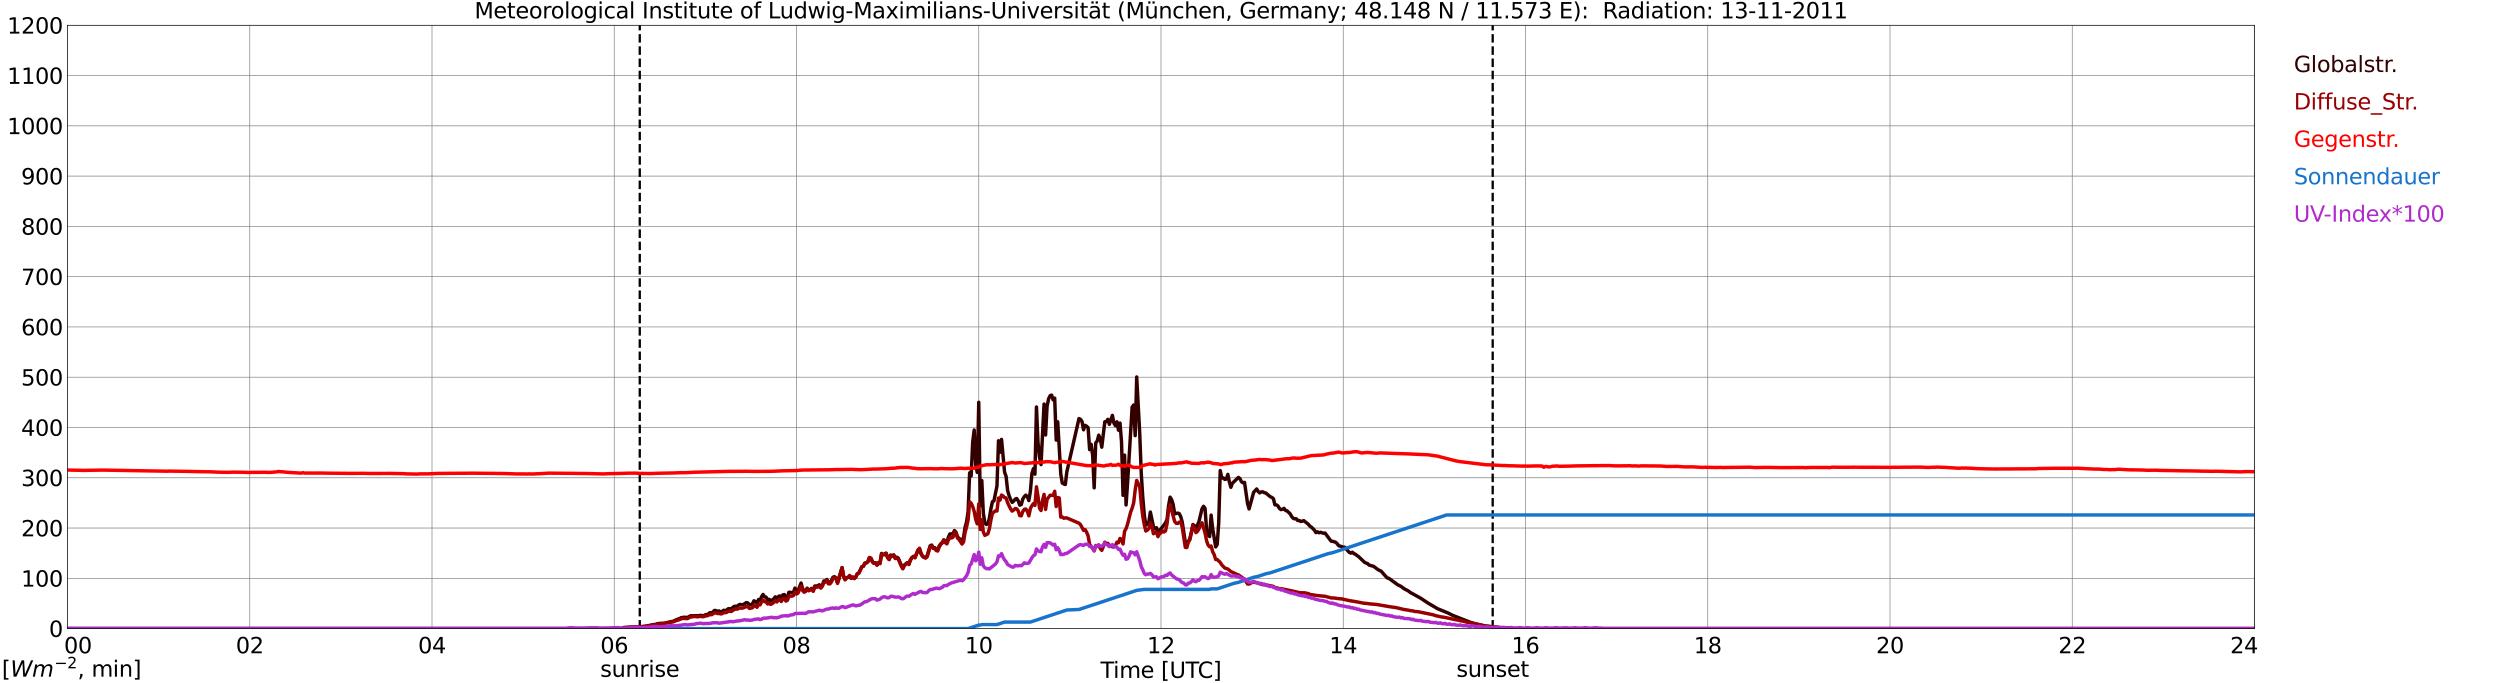 <?xml version="1.0" encoding="utf-8" standalone="no"?>
<!DOCTYPE svg PUBLIC "-//W3C//DTD SVG 1.1//EN"
  "http://www.w3.org/Graphics/SVG/1.1/DTD/svg11.dtd">
<svg xmlns:xlink="http://www.w3.org/1999/xlink" width="1085.4pt" height="296.64pt" viewBox="0 0 1085.4 296.64" xmlns="http://www.w3.org/2000/svg" version="1.1">
 <defs>
  <style type="text/css">*{stroke-linejoin: round; stroke-linecap: butt}</style>
 </defs>
 <g id="figure_1">
  <g id="patch_1">
   <path d="M 0 296.64 
L 1085.4 296.64 
L 1085.4 0 
L 0 0 
z
" style="fill: #ffffff"/>
  </g>
  <g id="axes_1">
   <g id="patch_2">
    <path d="M 29.306 272.909 
L 978.814 272.909 
L 978.814 10.976 
L 29.306 10.976 
z
" style="fill: #ffffff"/>
   </g>
   <g id="patch_3">
    <path d="M 978.814 272.909 
L 978.814 272.909 
L 978.814 10.976 
L 978.814 10.976 
z
" clip-path="url(#p0d0c609be1)" style="fill: #d3d3d3; opacity: 0.25; stroke: #d3d3d3; stroke-linejoin: miter"/>
   </g>
   <g id="matplotlib.axis_1">
    <g id="xtick_1">
     <g id="line2d_1">
      <path d="M 29.306 272.909 
L 29.306 10.976 
" clip-path="url(#p0d0c609be1)" style="fill: none; stroke: #808080; stroke-width: 0.3; stroke-linecap: square"/>
     </g>
     <g id="line2d_2"/>
     <g id="text_1">
      <!--    00 -->
      <g transform="translate(18.733 283.627) scale(0.095 -0.095)">
       <defs>
        <path id="DejaVuSans-20" transform="scale(0.016)"/>
        <path id="DejaVuSans-30" d="M 2034 4250 
Q 1547 4250 1301 3770 
Q 1056 3291 1056 2328 
Q 1056 1369 1301 889 
Q 1547 409 2034 409 
Q 2525 409 2770 889 
Q 3016 1369 3016 2328 
Q 3016 3291 2770 3770 
Q 2525 4250 2034 4250 
z
M 2034 4750 
Q 2819 4750 3233 4129 
Q 3647 3509 3647 2328 
Q 3647 1150 3233 529 
Q 2819 -91 2034 -91 
Q 1250 -91 836 529 
Q 422 1150 422 2328 
Q 422 3509 836 4129 
Q 1250 4750 2034 4750 
z
" transform="scale(0.016)"/>
       </defs>
       <use xlink:href="#DejaVuSans-20"/>
       <use xlink:href="#DejaVuSans-20" transform="translate(31.787 0)"/>
       <use xlink:href="#DejaVuSans-20" transform="translate(63.574 0)"/>
       <use xlink:href="#DejaVuSans-30" transform="translate(95.361 0)"/>
       <use xlink:href="#DejaVuSans-30" transform="translate(158.984 0)"/>
      </g>
     </g>
    </g>
    <g id="xtick_2">
     <g id="line2d_3">
      <path d="M 108.431 272.909 
L 108.431 10.976 
" clip-path="url(#p0d0c609be1)" style="fill: none; stroke: #808080; stroke-width: 0.3; stroke-linecap: square"/>
     </g>
     <g id="line2d_4"/>
     <g id="text_2">
      <!-- 02 -->
      <g transform="translate(102.387 283.627) scale(0.095 -0.095)">
       <defs>
        <path id="DejaVuSans-32" d="M 1228 531 
L 3431 531 
L 3431 0 
L 469 0 
L 469 531 
Q 828 903 1448 1529 
Q 2069 2156 2228 2338 
Q 2531 2678 2651 2914 
Q 2772 3150 2772 3378 
Q 2772 3750 2511 3984 
Q 2250 4219 1831 4219 
Q 1534 4219 1204 4116 
Q 875 4013 500 3803 
L 500 4441 
Q 881 4594 1212 4672 
Q 1544 4750 1819 4750 
Q 2544 4750 2975 4387 
Q 3406 4025 3406 3419 
Q 3406 3131 3298 2873 
Q 3191 2616 2906 2266 
Q 2828 2175 2409 1742 
Q 1991 1309 1228 531 
z
" transform="scale(0.016)"/>
       </defs>
       <use xlink:href="#DejaVuSans-30"/>
       <use xlink:href="#DejaVuSans-32" transform="translate(63.623 0)"/>
      </g>
     </g>
    </g>
    <g id="xtick_3">
     <g id="line2d_5">
      <path d="M 187.557 272.909 
L 187.557 10.976 
" clip-path="url(#p0d0c609be1)" style="fill: none; stroke: #808080; stroke-width: 0.3; stroke-linecap: square"/>
     </g>
     <g id="line2d_6"/>
     <g id="text_3">
      <!-- 04 -->
      <g transform="translate(181.513 283.627) scale(0.095 -0.095)">
       <defs>
        <path id="DejaVuSans-34" d="M 2419 4116 
L 825 1625 
L 2419 1625 
L 2419 4116 
z
M 2253 4666 
L 3047 4666 
L 3047 1625 
L 3713 1625 
L 3713 1100 
L 3047 1100 
L 3047 0 
L 2419 0 
L 2419 1100 
L 313 1100 
L 313 1709 
L 2253 4666 
z
" transform="scale(0.016)"/>
       </defs>
       <use xlink:href="#DejaVuSans-30"/>
       <use xlink:href="#DejaVuSans-34" transform="translate(63.623 0)"/>
      </g>
     </g>
    </g>
    <g id="xtick_4">
     <g id="line2d_7">
      <path d="M 266.683 272.909 
L 266.683 10.976 
" clip-path="url(#p0d0c609be1)" style="fill: none; stroke: #808080; stroke-width: 0.3; stroke-linecap: square"/>
     </g>
     <g id="line2d_8"/>
     <g id="text_4">
      <!-- 06 -->
      <g transform="translate(260.638 283.627) scale(0.095 -0.095)">
       <defs>
        <path id="DejaVuSans-36" d="M 2113 2584 
Q 1688 2584 1439 2293 
Q 1191 2003 1191 1497 
Q 1191 994 1439 701 
Q 1688 409 2113 409 
Q 2538 409 2786 701 
Q 3034 994 3034 1497 
Q 3034 2003 2786 2293 
Q 2538 2584 2113 2584 
z
M 3366 4563 
L 3366 3988 
Q 3128 4100 2886 4159 
Q 2644 4219 2406 4219 
Q 1781 4219 1451 3797 
Q 1122 3375 1075 2522 
Q 1259 2794 1537 2939 
Q 1816 3084 2150 3084 
Q 2853 3084 3261 2657 
Q 3669 2231 3669 1497 
Q 3669 778 3244 343 
Q 2819 -91 2113 -91 
Q 1303 -91 875 529 
Q 447 1150 447 2328 
Q 447 3434 972 4092 
Q 1497 4750 2381 4750 
Q 2619 4750 2861 4703 
Q 3103 4656 3366 4563 
z
" transform="scale(0.016)"/>
       </defs>
       <use xlink:href="#DejaVuSans-30"/>
       <use xlink:href="#DejaVuSans-36" transform="translate(63.623 0)"/>
      </g>
     </g>
    </g>
    <g id="xtick_5">
     <g id="line2d_9">
      <path d="M 345.808 272.909 
L 345.808 10.976 
" clip-path="url(#p0d0c609be1)" style="fill: none; stroke: #808080; stroke-width: 0.3; stroke-linecap: square"/>
     </g>
     <g id="line2d_10"/>
     <g id="text_5">
      <!-- 08 -->
      <g transform="translate(339.764 283.627) scale(0.095 -0.095)">
       <defs>
        <path id="DejaVuSans-38" d="M 2034 2216 
Q 1584 2216 1326 1975 
Q 1069 1734 1069 1313 
Q 1069 891 1326 650 
Q 1584 409 2034 409 
Q 2484 409 2743 651 
Q 3003 894 3003 1313 
Q 3003 1734 2745 1975 
Q 2488 2216 2034 2216 
z
M 1403 2484 
Q 997 2584 770 2862 
Q 544 3141 544 3541 
Q 544 4100 942 4425 
Q 1341 4750 2034 4750 
Q 2731 4750 3128 4425 
Q 3525 4100 3525 3541 
Q 3525 3141 3298 2862 
Q 3072 2584 2669 2484 
Q 3125 2378 3379 2068 
Q 3634 1759 3634 1313 
Q 3634 634 3220 271 
Q 2806 -91 2034 -91 
Q 1263 -91 848 271 
Q 434 634 434 1313 
Q 434 1759 690 2068 
Q 947 2378 1403 2484 
z
M 1172 3481 
Q 1172 3119 1398 2916 
Q 1625 2713 2034 2713 
Q 2441 2713 2670 2916 
Q 2900 3119 2900 3481 
Q 2900 3844 2670 4047 
Q 2441 4250 2034 4250 
Q 1625 4250 1398 4047 
Q 1172 3844 1172 3481 
z
" transform="scale(0.016)"/>
       </defs>
       <use xlink:href="#DejaVuSans-30"/>
       <use xlink:href="#DejaVuSans-38" transform="translate(63.623 0)"/>
      </g>
     </g>
    </g>
    <g id="xtick_6">
     <g id="line2d_11">
      <path d="M 424.934 272.909 
L 424.934 10.976 
" clip-path="url(#p0d0c609be1)" style="fill: none; stroke: #808080; stroke-width: 0.3; stroke-linecap: square"/>
     </g>
     <g id="line2d_12"/>
     <g id="text_6">
      <!-- 10 -->
      <g transform="translate(418.89 283.627) scale(0.095 -0.095)">
       <defs>
        <path id="DejaVuSans-31" d="M 794 531 
L 1825 531 
L 1825 4091 
L 703 3866 
L 703 4441 
L 1819 4666 
L 2450 4666 
L 2450 531 
L 3481 531 
L 3481 0 
L 794 0 
L 794 531 
z
" transform="scale(0.016)"/>
       </defs>
       <use xlink:href="#DejaVuSans-31"/>
       <use xlink:href="#DejaVuSans-30" transform="translate(63.623 0)"/>
      </g>
     </g>
    </g>
    <g id="xtick_7">
     <g id="line2d_13">
      <path d="M 504.06 272.909 
L 504.06 10.976 
" clip-path="url(#p0d0c609be1)" style="fill: none; stroke: #808080; stroke-width: 0.3; stroke-linecap: square"/>
     </g>
     <g id="line2d_14"/>
     <g id="text_7">
      <!-- 12 -->
      <g transform="translate(498.015 283.627) scale(0.095 -0.095)">
       <use xlink:href="#DejaVuSans-31"/>
       <use xlink:href="#DejaVuSans-32" transform="translate(63.623 0)"/>
      </g>
     </g>
    </g>
    <g id="xtick_8">
     <g id="line2d_15">
      <path d="M 583.185 272.909 
L 583.185 10.976 
" clip-path="url(#p0d0c609be1)" style="fill: none; stroke: #808080; stroke-width: 0.3; stroke-linecap: square"/>
     </g>
     <g id="line2d_16"/>
     <g id="text_8">
      <!-- 14 -->
      <g transform="translate(577.141 283.627) scale(0.095 -0.095)">
       <use xlink:href="#DejaVuSans-31"/>
       <use xlink:href="#DejaVuSans-34" transform="translate(63.623 0)"/>
      </g>
     </g>
    </g>
    <g id="xtick_9">
     <g id="line2d_17">
      <path d="M 662.311 272.909 
L 662.311 10.976 
" clip-path="url(#p0d0c609be1)" style="fill: none; stroke: #808080; stroke-width: 0.3; stroke-linecap: square"/>
     </g>
     <g id="line2d_18"/>
     <g id="text_9">
      <!-- 16 -->
      <g transform="translate(656.267 283.627) scale(0.095 -0.095)">
       <use xlink:href="#DejaVuSans-31"/>
       <use xlink:href="#DejaVuSans-36" transform="translate(63.623 0)"/>
      </g>
     </g>
    </g>
    <g id="xtick_10">
     <g id="line2d_19">
      <path d="M 741.437 272.909 
L 741.437 10.976 
" clip-path="url(#p0d0c609be1)" style="fill: none; stroke: #808080; stroke-width: 0.3; stroke-linecap: square"/>
     </g>
     <g id="line2d_20"/>
     <g id="text_10">
      <!-- 18 -->
      <g transform="translate(735.392 283.627) scale(0.095 -0.095)">
       <use xlink:href="#DejaVuSans-31"/>
       <use xlink:href="#DejaVuSans-38" transform="translate(63.623 0)"/>
      </g>
     </g>
    </g>
    <g id="xtick_11">
     <g id="line2d_21">
      <path d="M 820.562 272.909 
L 820.562 10.976 
" clip-path="url(#p0d0c609be1)" style="fill: none; stroke: #808080; stroke-width: 0.3; stroke-linecap: square"/>
     </g>
     <g id="line2d_22"/>
     <g id="text_11">
      <!-- 20 -->
      <g transform="translate(814.518 283.627) scale(0.095 -0.095)">
       <use xlink:href="#DejaVuSans-32"/>
       <use xlink:href="#DejaVuSans-30" transform="translate(63.623 0)"/>
      </g>
     </g>
    </g>
    <g id="xtick_12">
     <g id="line2d_23">
      <path d="M 899.688 272.909 
L 899.688 10.976 
" clip-path="url(#p0d0c609be1)" style="fill: none; stroke: #808080; stroke-width: 0.3; stroke-linecap: square"/>
     </g>
     <g id="line2d_24"/>
     <g id="text_12">
      <!-- 22 -->
      <g transform="translate(893.644 283.627) scale(0.095 -0.095)">
       <use xlink:href="#DejaVuSans-32"/>
       <use xlink:href="#DejaVuSans-32" transform="translate(63.623 0)"/>
      </g>
     </g>
    </g>
    <g id="xtick_13">
     <g id="line2d_25">
      <path d="M 978.814 272.909 
L 978.814 10.976 
" clip-path="url(#p0d0c609be1)" style="fill: none; stroke: #808080; stroke-width: 0.3; stroke-linecap: square"/>
     </g>
     <g id="line2d_26"/>
     <g id="text_13">
      <!-- 24    -->
      <g transform="translate(968.241 283.627) scale(0.095 -0.095)">
       <use xlink:href="#DejaVuSans-32"/>
       <use xlink:href="#DejaVuSans-34" transform="translate(63.623 0)"/>
       <use xlink:href="#DejaVuSans-20" transform="translate(127.246 0)"/>
       <use xlink:href="#DejaVuSans-20" transform="translate(159.033 0)"/>
       <use xlink:href="#DejaVuSans-20" transform="translate(190.82 0)"/>
      </g>
     </g>
    </g>
    <g id="text_14">
     <!-- Time [UTC] -->
     <g transform="translate(477.806 294.322) scale(0.095 -0.095)">
      <defs>
       <path id="DejaVuSans-54" d="M -19 4666 
L 3928 4666 
L 3928 4134 
L 2272 4134 
L 2272 0 
L 1638 0 
L 1638 4134 
L -19 4134 
L -19 4666 
z
" transform="scale(0.016)"/>
       <path id="DejaVuSans-69" d="M 603 3500 
L 1178 3500 
L 1178 0 
L 603 0 
L 603 3500 
z
M 603 4863 
L 1178 4863 
L 1178 4134 
L 603 4134 
L 603 4863 
z
" transform="scale(0.016)"/>
       <path id="DejaVuSans-6d" d="M 3328 2828 
Q 3544 3216 3844 3400 
Q 4144 3584 4550 3584 
Q 5097 3584 5394 3201 
Q 5691 2819 5691 2113 
L 5691 0 
L 5113 0 
L 5113 2094 
Q 5113 2597 4934 2840 
Q 4756 3084 4391 3084 
Q 3944 3084 3684 2787 
Q 3425 2491 3425 1978 
L 3425 0 
L 2847 0 
L 2847 2094 
Q 2847 2600 2669 2842 
Q 2491 3084 2119 3084 
Q 1678 3084 1418 2786 
Q 1159 2488 1159 1978 
L 1159 0 
L 581 0 
L 581 3500 
L 1159 3500 
L 1159 2956 
Q 1356 3278 1631 3431 
Q 1906 3584 2284 3584 
Q 2666 3584 2933 3390 
Q 3200 3197 3328 2828 
z
" transform="scale(0.016)"/>
       <path id="DejaVuSans-65" d="M 3597 1894 
L 3597 1613 
L 953 1613 
Q 991 1019 1311 708 
Q 1631 397 2203 397 
Q 2534 397 2845 478 
Q 3156 559 3463 722 
L 3463 178 
Q 3153 47 2828 -22 
Q 2503 -91 2169 -91 
Q 1331 -91 842 396 
Q 353 884 353 1716 
Q 353 2575 817 3079 
Q 1281 3584 2069 3584 
Q 2775 3584 3186 3129 
Q 3597 2675 3597 1894 
z
M 3022 2063 
Q 3016 2534 2758 2815 
Q 2500 3097 2075 3097 
Q 1594 3097 1305 2825 
Q 1016 2553 972 2059 
L 3022 2063 
z
" transform="scale(0.016)"/>
       <path id="DejaVuSans-5b" d="M 550 4863 
L 1875 4863 
L 1875 4416 
L 1125 4416 
L 1125 -397 
L 1875 -397 
L 1875 -844 
L 550 -844 
L 550 4863 
z
" transform="scale(0.016)"/>
       <path id="DejaVuSans-55" d="M 556 4666 
L 1191 4666 
L 1191 1831 
Q 1191 1081 1462 751 
Q 1734 422 2344 422 
Q 2950 422 3222 751 
Q 3494 1081 3494 1831 
L 3494 4666 
L 4128 4666 
L 4128 1753 
Q 4128 841 3676 375 
Q 3225 -91 2344 -91 
Q 1459 -91 1007 375 
Q 556 841 556 1753 
L 556 4666 
z
" transform="scale(0.016)"/>
       <path id="DejaVuSans-43" d="M 4122 4306 
L 4122 3641 
Q 3803 3938 3442 4084 
Q 3081 4231 2675 4231 
Q 1875 4231 1450 3742 
Q 1025 3253 1025 2328 
Q 1025 1406 1450 917 
Q 1875 428 2675 428 
Q 3081 428 3442 575 
Q 3803 722 4122 1019 
L 4122 359 
Q 3791 134 3420 21 
Q 3050 -91 2638 -91 
Q 1578 -91 968 557 
Q 359 1206 359 2328 
Q 359 3453 968 4101 
Q 1578 4750 2638 4750 
Q 3056 4750 3426 4639 
Q 3797 4528 4122 4306 
z
" transform="scale(0.016)"/>
       <path id="DejaVuSans-5d" d="M 1947 4863 
L 1947 -844 
L 622 -844 
L 622 -397 
L 1369 -397 
L 1369 4416 
L 622 4416 
L 622 4863 
L 1947 4863 
z
" transform="scale(0.016)"/>
      </defs>
      <use xlink:href="#DejaVuSans-54"/>
      <use xlink:href="#DejaVuSans-69" transform="translate(57.959 0)"/>
      <use xlink:href="#DejaVuSans-6d" transform="translate(85.742 0)"/>
      <use xlink:href="#DejaVuSans-65" transform="translate(183.154 0)"/>
      <use xlink:href="#DejaVuSans-20" transform="translate(244.678 0)"/>
      <use xlink:href="#DejaVuSans-5b" transform="translate(276.465 0)"/>
      <use xlink:href="#DejaVuSans-55" transform="translate(315.479 0)"/>
      <use xlink:href="#DejaVuSans-54" transform="translate(388.672 0)"/>
      <use xlink:href="#DejaVuSans-43" transform="translate(443.881 0)"/>
      <use xlink:href="#DejaVuSans-5d" transform="translate(513.705 0)"/>
     </g>
    </g>
   </g>
   <g id="matplotlib.axis_2">
    <g id="ytick_1">
     <g id="line2d_27">
      <path d="M 29.306 272.909 
L 978.814 272.909 
" clip-path="url(#p0d0c609be1)" style="fill: none; stroke: #808080; stroke-width: 0.3; stroke-linecap: square"/>
     </g>
     <g id="line2d_28"/>
     <g id="text_15">
      <!-- 0 -->
      <g transform="translate(21.261 276.518) scale(0.095 -0.095)">
       <use xlink:href="#DejaVuSans-30"/>
      </g>
     </g>
    </g>
    <g id="ytick_2">
     <g id="line2d_29">
      <path d="M 29.306 251.081 
L 978.814 251.081 
" clip-path="url(#p0d0c609be1)" style="fill: none; stroke: #808080; stroke-width: 0.3; stroke-linecap: square"/>
     </g>
     <g id="line2d_30"/>
     <g id="text_16">
      <!-- 100 -->
      <g transform="translate(9.173 254.69) scale(0.095 -0.095)">
       <use xlink:href="#DejaVuSans-31"/>
       <use xlink:href="#DejaVuSans-30" transform="translate(63.623 0)"/>
       <use xlink:href="#DejaVuSans-30" transform="translate(127.246 0)"/>
      </g>
     </g>
    </g>
    <g id="ytick_3">
     <g id="line2d_31">
      <path d="M 29.306 229.253 
L 978.814 229.253 
" clip-path="url(#p0d0c609be1)" style="fill: none; stroke: #808080; stroke-width: 0.3; stroke-linecap: square"/>
     </g>
     <g id="line2d_32"/>
     <g id="text_17">
      <!-- 200 -->
      <g transform="translate(9.173 232.863) scale(0.095 -0.095)">
       <use xlink:href="#DejaVuSans-32"/>
       <use xlink:href="#DejaVuSans-30" transform="translate(63.623 0)"/>
       <use xlink:href="#DejaVuSans-30" transform="translate(127.246 0)"/>
      </g>
     </g>
    </g>
    <g id="ytick_4">
     <g id="line2d_33">
      <path d="M 29.306 207.426 
L 978.814 207.426 
" clip-path="url(#p0d0c609be1)" style="fill: none; stroke: #808080; stroke-width: 0.3; stroke-linecap: square"/>
     </g>
     <g id="line2d_34"/>
     <g id="text_18">
      <!-- 300 -->
      <g transform="translate(9.173 211.035) scale(0.095 -0.095)">
       <defs>
        <path id="DejaVuSans-33" d="M 2597 2516 
Q 3050 2419 3304 2112 
Q 3559 1806 3559 1356 
Q 3559 666 3084 287 
Q 2609 -91 1734 -91 
Q 1441 -91 1130 -33 
Q 819 25 488 141 
L 488 750 
Q 750 597 1062 519 
Q 1375 441 1716 441 
Q 2309 441 2620 675 
Q 2931 909 2931 1356 
Q 2931 1769 2642 2001 
Q 2353 2234 1838 2234 
L 1294 2234 
L 1294 2753 
L 1863 2753 
Q 2328 2753 2575 2939 
Q 2822 3125 2822 3475 
Q 2822 3834 2567 4026 
Q 2313 4219 1838 4219 
Q 1578 4219 1281 4162 
Q 984 4106 628 3988 
L 628 4550 
Q 988 4650 1302 4700 
Q 1616 4750 1894 4750 
Q 2613 4750 3031 4423 
Q 3450 4097 3450 3541 
Q 3450 3153 3228 2886 
Q 3006 2619 2597 2516 
z
" transform="scale(0.016)"/>
       </defs>
       <use xlink:href="#DejaVuSans-33"/>
       <use xlink:href="#DejaVuSans-30" transform="translate(63.623 0)"/>
       <use xlink:href="#DejaVuSans-30" transform="translate(127.246 0)"/>
      </g>
     </g>
    </g>
    <g id="ytick_5">
     <g id="line2d_35">
      <path d="M 29.306 185.598 
L 978.814 185.598 
" clip-path="url(#p0d0c609be1)" style="fill: none; stroke: #808080; stroke-width: 0.3; stroke-linecap: square"/>
     </g>
     <g id="line2d_36"/>
     <g id="text_19">
      <!-- 400 -->
      <g transform="translate(9.173 189.207) scale(0.095 -0.095)">
       <use xlink:href="#DejaVuSans-34"/>
       <use xlink:href="#DejaVuSans-30" transform="translate(63.623 0)"/>
       <use xlink:href="#DejaVuSans-30" transform="translate(127.246 0)"/>
      </g>
     </g>
    </g>
    <g id="ytick_6">
     <g id="line2d_37">
      <path d="M 29.306 163.77 
L 978.814 163.77 
" clip-path="url(#p0d0c609be1)" style="fill: none; stroke: #808080; stroke-width: 0.3; stroke-linecap: square"/>
     </g>
     <g id="line2d_38"/>
     <g id="text_20">
      <!-- 500 -->
      <g transform="translate(9.173 167.379) scale(0.095 -0.095)">
       <defs>
        <path id="DejaVuSans-35" d="M 691 4666 
L 3169 4666 
L 3169 4134 
L 1269 4134 
L 1269 2991 
Q 1406 3038 1543 3061 
Q 1681 3084 1819 3084 
Q 2600 3084 3056 2656 
Q 3513 2228 3513 1497 
Q 3513 744 3044 326 
Q 2575 -91 1722 -91 
Q 1428 -91 1123 -41 
Q 819 9 494 109 
L 494 744 
Q 775 591 1075 516 
Q 1375 441 1709 441 
Q 2250 441 2565 725 
Q 2881 1009 2881 1497 
Q 2881 1984 2565 2268 
Q 2250 2553 1709 2553 
Q 1456 2553 1204 2497 
Q 953 2441 691 2322 
L 691 4666 
z
" transform="scale(0.016)"/>
       </defs>
       <use xlink:href="#DejaVuSans-35"/>
       <use xlink:href="#DejaVuSans-30" transform="translate(63.623 0)"/>
       <use xlink:href="#DejaVuSans-30" transform="translate(127.246 0)"/>
      </g>
     </g>
    </g>
    <g id="ytick_7">
     <g id="line2d_39">
      <path d="M 29.306 141.942 
L 978.814 141.942 
" clip-path="url(#p0d0c609be1)" style="fill: none; stroke: #808080; stroke-width: 0.3; stroke-linecap: square"/>
     </g>
     <g id="line2d_40"/>
     <g id="text_21">
      <!-- 600 -->
      <g transform="translate(9.173 145.551) scale(0.095 -0.095)">
       <use xlink:href="#DejaVuSans-36"/>
       <use xlink:href="#DejaVuSans-30" transform="translate(63.623 0)"/>
       <use xlink:href="#DejaVuSans-30" transform="translate(127.246 0)"/>
      </g>
     </g>
    </g>
    <g id="ytick_8">
     <g id="line2d_41">
      <path d="M 29.306 120.114 
L 978.814 120.114 
" clip-path="url(#p0d0c609be1)" style="fill: none; stroke: #808080; stroke-width: 0.3; stroke-linecap: square"/>
     </g>
     <g id="line2d_42"/>
     <g id="text_22">
      <!-- 700 -->
      <g transform="translate(9.173 123.724) scale(0.095 -0.095)">
       <defs>
        <path id="DejaVuSans-37" d="M 525 4666 
L 3525 4666 
L 3525 4397 
L 1831 0 
L 1172 0 
L 2766 4134 
L 525 4134 
L 525 4666 
z
" transform="scale(0.016)"/>
       </defs>
       <use xlink:href="#DejaVuSans-37"/>
       <use xlink:href="#DejaVuSans-30" transform="translate(63.623 0)"/>
       <use xlink:href="#DejaVuSans-30" transform="translate(127.246 0)"/>
      </g>
     </g>
    </g>
    <g id="ytick_9">
     <g id="line2d_43">
      <path d="M 29.306 98.287 
L 978.814 98.287 
" clip-path="url(#p0d0c609be1)" style="fill: none; stroke: #808080; stroke-width: 0.3; stroke-linecap: square"/>
     </g>
     <g id="line2d_44"/>
     <g id="text_23">
      <!-- 800 -->
      <g transform="translate(9.173 101.896) scale(0.095 -0.095)">
       <use xlink:href="#DejaVuSans-38"/>
       <use xlink:href="#DejaVuSans-30" transform="translate(63.623 0)"/>
       <use xlink:href="#DejaVuSans-30" transform="translate(127.246 0)"/>
      </g>
     </g>
    </g>
    <g id="ytick_10">
     <g id="line2d_45">
      <path d="M 29.306 76.459 
L 978.814 76.459 
" clip-path="url(#p0d0c609be1)" style="fill: none; stroke: #808080; stroke-width: 0.3; stroke-linecap: square"/>
     </g>
     <g id="line2d_46"/>
     <g id="text_24">
      <!-- 900 -->
      <g transform="translate(9.173 80.068) scale(0.095 -0.095)">
       <defs>
        <path id="DejaVuSans-39" d="M 703 97 
L 703 672 
Q 941 559 1184 500 
Q 1428 441 1663 441 
Q 2288 441 2617 861 
Q 2947 1281 2994 2138 
Q 2813 1869 2534 1725 
Q 2256 1581 1919 1581 
Q 1219 1581 811 2004 
Q 403 2428 403 3163 
Q 403 3881 828 4315 
Q 1253 4750 1959 4750 
Q 2769 4750 3195 4129 
Q 3622 3509 3622 2328 
Q 3622 1225 3098 567 
Q 2575 -91 1691 -91 
Q 1453 -91 1209 -44 
Q 966 3 703 97 
z
M 1959 2075 
Q 2384 2075 2632 2365 
Q 2881 2656 2881 3163 
Q 2881 3666 2632 3958 
Q 2384 4250 1959 4250 
Q 1534 4250 1286 3958 
Q 1038 3666 1038 3163 
Q 1038 2656 1286 2365 
Q 1534 2075 1959 2075 
z
" transform="scale(0.016)"/>
       </defs>
       <use xlink:href="#DejaVuSans-39"/>
       <use xlink:href="#DejaVuSans-30" transform="translate(63.623 0)"/>
       <use xlink:href="#DejaVuSans-30" transform="translate(127.246 0)"/>
      </g>
     </g>
    </g>
    <g id="ytick_11">
     <g id="line2d_47">
      <path d="M 29.306 54.631 
L 978.814 54.631 
" clip-path="url(#p0d0c609be1)" style="fill: none; stroke: #808080; stroke-width: 0.3; stroke-linecap: square"/>
     </g>
     <g id="line2d_48"/>
     <g id="text_25">
      <!-- 1000 -->
      <g transform="translate(3.128 58.24) scale(0.095 -0.095)">
       <use xlink:href="#DejaVuSans-31"/>
       <use xlink:href="#DejaVuSans-30" transform="translate(63.623 0)"/>
       <use xlink:href="#DejaVuSans-30" transform="translate(127.246 0)"/>
       <use xlink:href="#DejaVuSans-30" transform="translate(190.869 0)"/>
      </g>
     </g>
    </g>
    <g id="ytick_12">
     <g id="line2d_49">
      <path d="M 29.306 32.803 
L 978.814 32.803 
" clip-path="url(#p0d0c609be1)" style="fill: none; stroke: #808080; stroke-width: 0.3; stroke-linecap: square"/>
     </g>
     <g id="line2d_50"/>
     <g id="text_26">
      <!-- 1100 -->
      <g transform="translate(3.128 36.413) scale(0.095 -0.095)">
       <use xlink:href="#DejaVuSans-31"/>
       <use xlink:href="#DejaVuSans-31" transform="translate(63.623 0)"/>
       <use xlink:href="#DejaVuSans-30" transform="translate(127.246 0)"/>
       <use xlink:href="#DejaVuSans-30" transform="translate(190.869 0)"/>
      </g>
     </g>
    </g>
    <g id="ytick_13">
     <g id="line2d_51">
      <path d="M 29.306 10.976 
L 978.814 10.976 
" clip-path="url(#p0d0c609be1)" style="fill: none; stroke: #808080; stroke-width: 0.3; stroke-linecap: square"/>
     </g>
     <g id="line2d_52"/>
     <g id="text_27">
      <!-- 1200 -->
      <g transform="translate(3.128 14.585) scale(0.095 -0.095)">
       <use xlink:href="#DejaVuSans-31"/>
       <use xlink:href="#DejaVuSans-32" transform="translate(63.623 0)"/>
       <use xlink:href="#DejaVuSans-30" transform="translate(127.246 0)"/>
       <use xlink:href="#DejaVuSans-30" transform="translate(190.869 0)"/>
      </g>
     </g>
    </g>
   </g>
   <g id="line2d_53">
    <path d="M 277.76 272.909 
L 277.76 10.976 
" clip-path="url(#p0d0c609be1)" style="fill: none; stroke-dasharray: 3.7,1.6; stroke-dashoffset: 0; stroke: #000000"/>
   </g>
   <g id="line2d_54">
    <path d="M 648.068 272.909 
L 648.068 10.976 
" clip-path="url(#p0d0c609be1)" style="fill: none; stroke-dasharray: 3.7,1.6; stroke-dashoffset: 0; stroke: #000000"/>
   </g>
   <g id="line2d_55">
    <path d="M 29.306 272.909 
L 269.98 272.909 
L 270.639 272.483 
L 273.936 272.276 
L 279.87 271.979 
L 283.827 271.149 
L 284.486 271.18 
L 285.145 270.853 
L 286.464 270.645 
L 288.442 270.586 
L 291.08 269.936 
L 292.399 269.698 
L 293.717 269.017 
L 295.036 268.574 
L 295.696 268.187 
L 297.014 267.98 
L 298.333 268.07 
L 298.992 267.832 
L 299.652 267.389 
L 302.289 267.299 
L 302.949 267.358 
L 304.267 267.151 
L 304.927 267.33 
L 305.586 267.271 
L 306.246 266.915 
L 306.905 266.797 
L 307.564 266.559 
L 308.224 265.996 
L 308.883 266.175 
L 309.543 265.671 
L 310.202 265.018 
L 310.861 265.108 
L 311.521 265.404 
L 312.18 265.256 
L 312.839 265.671 
L 313.499 265.522 
L 314.158 264.959 
L 314.818 265.049 
L 315.477 264.9 
L 316.136 264.309 
L 316.796 264.278 
L 317.455 264.427 
L 318.114 263.746 
L 318.774 263.272 
L 319.433 263.182 
L 320.093 263.241 
L 320.752 262.619 
L 321.411 262.383 
L 322.071 262.591 
L 322.73 262.473 
L 324.049 261.613 
L 324.708 261.79 
L 325.368 262.65 
L 326.027 262.532 
L 326.686 262.146 
L 327.346 260.842 
L 328.005 261.198 
L 328.665 262.028 
L 329.324 260.279 
L 329.983 260.694 
L 330.643 259.037 
L 331.302 258.088 
L 331.961 259.184 
L 332.621 259.273 
L 333.28 260.666 
L 333.94 260.192 
L 334.599 260.873 
L 335.258 260.517 
L 335.918 260.013 
L 336.577 259.155 
L 337.236 259.777 
L 337.896 259.007 
L 338.555 258.71 
L 339.215 259.806 
L 339.874 258.267 
L 340.533 258.149 
L 341.193 259.806 
L 341.852 259.362 
L 342.512 257.14 
L 343.171 257.171 
L 343.83 257.348 
L 344.49 257.112 
L 345.149 255.335 
L 345.808 256.874 
L 346.468 256.459 
L 347.787 253.142 
L 348.446 255.571 
L 349.105 256.608 
L 349.765 256.4 
L 350.424 255.364 
L 351.083 256.311 
L 352.402 255.482 
L 353.062 256.342 
L 353.721 254.445 
L 355.04 254.357 
L 355.699 253.884 
L 356.359 254.949 
L 357.018 254.091 
L 357.677 252.253 
L 358.337 252.225 
L 358.996 251.603 
L 359.655 252.995 
L 360.315 252.965 
L 360.974 252.046 
L 361.634 250.625 
L 362.293 250.359 
L 362.952 250.891 
L 363.612 252.875 
L 365.59 246.419 
L 366.249 250.121 
L 366.909 251.572 
L 367.568 250.832 
L 368.227 250.714 
L 368.887 250.062 
L 369.546 251.099 
L 370.206 250.566 
L 370.865 251.157 
L 371.524 250.476 
L 372.184 249.173 
L 372.843 248.789 
L 374.162 246.034 
L 374.821 245.886 
L 375.481 244.583 
L 376.14 244.347 
L 376.799 243.902 
L 377.459 242.184 
L 378.118 242.509 
L 378.777 243.991 
L 379.437 244.583 
L 380.096 244.406 
L 380.756 245.323 
L 381.415 244.258 
L 382.074 244.406 
L 382.734 240.289 
L 383.393 240.763 
L 384.712 240.141 
L 385.371 242.095 
L 386.031 242.837 
L 386.69 240.97 
L 387.349 241.355 
L 388.009 240.911 
L 388.668 242.274 
L 389.328 241.918 
L 389.987 242.302 
L 391.306 245.382 
L 391.965 246.687 
L 392.624 245.323 
L 393.943 244.286 
L 394.603 244.821 
L 395.262 243.103 
L 395.921 242.095 
L 396.581 241.562 
L 397.24 242.066 
L 398.559 238.866 
L 399.218 238.482 
L 399.878 240.466 
L 400.537 241.534 
L 401.196 242.007 
L 401.856 242.095 
L 402.515 241.296 
L 403.834 236.972 
L 404.493 236.646 
L 405.153 237.742 
L 405.812 237.77 
L 406.471 238.541 
L 407.131 238.748 
L 407.79 237.031 
L 408.45 236.083 
L 409.109 235.52 
L 409.768 234.365 
L 410.428 235.164 
L 411.087 235.343 
L 411.746 233.239 
L 412.406 231.818 
L 413.725 231.79 
L 414.384 230.366 
L 415.043 231.048 
L 415.703 233.032 
L 416.362 233.743 
L 417.681 234.691 
L 418.34 233.27 
L 419 228.976 
L 419.659 226.547 
L 420.318 222.015 
L 420.978 205.282 
L 421.637 206.644 
L 422.297 192.013 
L 422.956 186.683 
L 423.615 201.787 
L 424.275 205.103 
L 424.934 174.658 
L 425.593 219.645 
L 426.253 208.628 
L 426.912 222.666 
L 427.572 227.079 
L 428.231 227.701 
L 428.89 227.404 
L 429.55 224.977 
L 430.209 220.919 
L 430.869 217.84 
L 431.528 217.453 
L 432.847 210.968 
L 433.506 191.362 
L 434.165 196.337 
L 434.825 190.769 
L 436.144 204.985 
L 436.803 206.821 
L 437.462 212.952 
L 438.122 215.233 
L 438.781 216.951 
L 439.44 218.106 
L 440.1 217.573 
L 440.759 216.685 
L 441.419 216.447 
L 442.078 217.453 
L 442.737 219.319 
L 443.397 219.053 
L 444.056 216.654 
L 444.716 215.617 
L 445.375 214.967 
L 446.034 215.648 
L 446.694 217.335 
L 447.353 213.278 
L 448.012 205.518 
L 448.672 203.475 
L 449.331 205.874 
L 449.991 176.701 
L 450.65 192.043 
L 451.309 198.411 
L 451.969 201.698 
L 453.287 175.428 
L 453.947 188.844 
L 454.606 176.286 
L 455.266 173.147 
L 455.925 171.785 
L 456.584 171.547 
L 457.244 173.621 
L 457.903 172.85 
L 458.563 191.066 
L 459.222 183.127 
L 460.541 205.845 
L 461.2 209.724 
L 461.859 210.108 
L 462.519 210.346 
L 463.178 204.837 
L 468.453 181.736 
L 469.113 182.062 
L 469.772 183.009 
L 470.431 186.593 
L 471.091 184.668 
L 471.75 185.052 
L 472.409 185.674 
L 473.069 195.211 
L 473.728 192.901 
L 474.388 197.758 
L 475.047 211.798 
L 475.706 192.31 
L 476.366 191.48 
L 477.025 188.933 
L 477.685 190.472 
L 478.344 194.146 
L 479.663 183.127 
L 480.322 183.04 
L 480.981 182.062 
L 481.641 184.225 
L 482.96 180.344 
L 483.619 183.721 
L 484.278 184.786 
L 484.938 183.127 
L 485.597 186.77 
L 486.256 183.69 
L 486.916 191.747 
L 487.575 215.054 
L 488.235 197.61 
L 488.894 219.23 
L 489.553 209.634 
L 491.532 176.701 
L 492.191 175.843 
L 492.85 189.14 
L 493.51 163.67 
L 494.828 188.311 
L 495.488 205.548 
L 496.147 215.943 
L 496.807 223.644 
L 497.466 227.998 
L 498.125 227.494 
L 498.785 226.665 
L 499.444 222.312 
L 500.763 228.561 
L 501.422 229.627 
L 502.082 229.122 
L 502.741 231.285 
L 503.4 230.159 
L 504.06 229.596 
L 506.038 226.99 
L 506.697 225.479 
L 507.357 219.468 
L 508.016 215.855 
L 508.675 216.921 
L 509.335 219.025 
L 509.994 223.111 
L 511.313 222.755 
L 511.972 222.993 
L 512.632 224.296 
L 513.291 226.754 
L 514.61 235.431 
L 515.269 236.26 
L 516.588 233.92 
L 517.247 231.106 
L 517.907 227.732 
L 518.566 228.234 
L 519.226 229.568 
L 520.544 226.429 
L 521.863 220.889 
L 522.522 219.824 
L 523.182 220.682 
L 523.841 229.923 
L 524.501 232.322 
L 525.16 232.944 
L 525.819 223.644 
L 526.479 229.389 
L 527.797 237.445 
L 528.457 236.408 
L 529.116 227.051 
L 529.776 204.304 
L 530.435 207.561 
L 531.094 207.474 
L 531.754 208.155 
L 532.413 207.976 
L 533.073 205.963 
L 533.732 209.22 
L 534.391 211.56 
L 535.051 209.813 
L 537.688 207.266 
L 538.348 207.829 
L 539.007 209.161 
L 539.666 209.606 
L 540.326 209.427 
L 541.644 218.638 
L 542.304 220.948 
L 544.282 213.723 
L 545.601 212.3 
L 546.26 213.395 
L 546.919 213.989 
L 547.579 213.544 
L 548.238 213.544 
L 548.898 213.9 
L 549.557 214.048 
L 551.535 215.676 
L 552.195 215.973 
L 552.854 216.477 
L 553.513 219.171 
L 554.173 219.202 
L 554.832 219.645 
L 555.491 220.771 
L 556.151 221.245 
L 556.81 221.127 
L 557.47 220.712 
L 558.129 221.631 
L 558.788 221.808 
L 560.107 223.052 
L 560.766 224.237 
L 561.426 225.006 
L 562.085 225.272 
L 562.745 225.213 
L 563.404 225.983 
L 564.063 225.955 
L 564.723 226.398 
L 565.382 226.28 
L 566.042 226.042 
L 568.02 227.612 
L 568.679 228.413 
L 569.338 228.856 
L 570.657 230.131 
L 571.317 231.227 
L 571.976 230.899 
L 572.635 231.314 
L 573.295 231.078 
L 574.613 231.521 
L 575.273 231.434 
L 577.91 234.957 
L 578.57 235.018 
L 579.889 235.431 
L 580.548 236.024 
L 581.207 236.941 
L 582.526 237.297 
L 583.185 237.594 
L 583.845 237.594 
L 585.164 239.135 
L 585.823 239.816 
L 586.482 240.141 
L 587.142 239.755 
L 587.801 240.377 
L 588.46 240.615 
L 589.12 241.178 
L 589.779 241.593 
L 591.757 243.487 
L 592.417 244.109 
L 593.076 244.465 
L 593.736 244.672 
L 594.395 245.323 
L 596.373 245.886 
L 598.351 247.368 
L 599.67 247.99 
L 600.989 249.529 
L 602.307 250.95 
L 602.967 251.07 
L 606.264 253.469 
L 606.923 253.943 
L 608.242 254.565 
L 609.561 255.571 
L 611.539 256.638 
L 612.198 257.171 
L 614.836 258.623 
L 616.814 259.718 
L 620.111 261.91 
L 621.429 262.68 
L 623.408 263.835 
L 624.067 264.25 
L 628.683 266.144 
L 630.661 267.151 
L 639.233 270.499 
L 640.552 270.794 
L 642.53 271.239 
L 644.508 271.713 
L 647.145 272.009 
L 648.464 272.186 
L 649.783 272.335 
L 657.036 272.909 
L 978.154 272.909 
L 978.154 272.909 
" clip-path="url(#p0d0c609be1)" style="fill: none; stroke: #330000; stroke-width: 1.5; stroke-linecap: square"/>
   </g>
   <g id="line2d_56">
    <path d="M 29.306 272.909 
L 269.98 272.909 
L 270.639 272.477 
L 275.255 272.267 
L 276.573 272.182 
L 277.233 272.099 
L 278.552 272.099 
L 284.486 271.3 
L 286.464 270.881 
L 287.783 270.798 
L 289.102 270.586 
L 289.761 270.335 
L 290.42 270.335 
L 292.399 269.958 
L 293.717 269.371 
L 294.377 269.244 
L 295.696 268.698 
L 296.355 268.489 
L 297.674 268.53 
L 298.333 268.615 
L 298.992 268.321 
L 299.652 267.902 
L 300.311 267.858 
L 300.971 267.69 
L 301.63 267.648 
L 302.949 267.816 
L 303.608 267.648 
L 304.267 267.607 
L 304.927 267.775 
L 305.586 267.69 
L 306.246 267.439 
L 306.905 267.356 
L 307.564 267.144 
L 308.224 266.766 
L 308.883 266.893 
L 310.202 266.138 
L 310.861 266.096 
L 311.521 266.389 
L 312.18 266.306 
L 312.839 266.557 
L 313.499 266.433 
L 314.158 265.97 
L 314.818 266.011 
L 315.477 265.887 
L 316.136 265.424 
L 316.796 265.383 
L 317.455 265.507 
L 318.774 264.627 
L 319.433 264.459 
L 320.093 264.459 
L 320.752 264.123 
L 321.411 263.955 
L 322.071 264.082 
L 322.73 263.914 
L 324.049 263.324 
L 324.708 263.451 
L 325.368 264.165 
L 326.686 263.87 
L 327.346 262.947 
L 328.005 263.158 
L 328.665 263.66 
L 329.324 262.401 
L 329.983 262.613 
L 330.643 261.353 
L 331.302 260.554 
L 331.961 261.227 
L 332.621 261.31 
L 333.28 262.233 
L 333.94 261.94 
L 334.599 262.401 
L 335.258 262.067 
L 336.577 260.932 
L 337.236 261.353 
L 337.896 260.681 
L 338.555 260.43 
L 339.215 261.141 
L 339.874 260.009 
L 340.533 259.841 
L 341.193 260.976 
L 341.852 260.639 
L 342.512 258.917 
L 343.171 258.793 
L 343.83 258.834 
L 344.49 258.54 
L 345.149 256.944 
L 345.808 257.911 
L 346.468 257.49 
L 347.787 254.427 
L 348.446 256.357 
L 349.105 257.112 
L 349.765 256.82 
L 350.424 255.728 
L 351.083 256.483 
L 352.402 255.811 
L 353.062 256.734 
L 353.721 254.973 
L 355.04 254.888 
L 355.699 254.427 
L 356.359 255.351 
L 357.018 254.552 
L 357.677 252.873 
L 358.337 252.746 
L 358.996 252.033 
L 359.655 253.46 
L 360.315 253.502 
L 360.974 252.664 
L 361.634 251.195 
L 362.293 250.773 
L 362.952 251.195 
L 363.612 253.292 
L 364.271 251.319 
L 365.59 246.451 
L 366.249 250.186 
L 366.909 251.74 
L 367.568 250.817 
L 368.227 250.649 
L 368.887 249.85 
L 369.546 251.026 
L 370.206 250.522 
L 370.865 251.153 
L 371.524 250.607 
L 372.184 249.136 
L 372.843 248.885 
L 373.502 247.667 
L 374.162 246.115 
L 374.821 245.821 
L 375.481 244.478 
L 376.14 244.437 
L 376.799 243.806 
L 377.459 242.042 
L 378.118 242.295 
L 378.777 243.806 
L 379.437 244.52 
L 380.096 244.31 
L 380.756 245.316 
L 381.415 244.269 
L 382.074 244.729 
L 382.734 240.532 
L 383.393 240.951 
L 384.053 240.826 
L 384.712 240.281 
L 385.371 242.169 
L 386.031 242.968 
L 386.69 241.372 
L 387.349 241.496 
L 388.009 240.994 
L 388.668 242.463 
L 389.328 242.378 
L 389.987 242.714 
L 391.306 245.821 
L 391.965 246.953 
L 392.624 245.57 
L 393.943 244.393 
L 394.603 245.107 
L 395.262 243.219 
L 395.921 242.169 
L 396.581 241.623 
L 397.24 242.169 
L 398.559 238.812 
L 399.218 238.013 
L 399.878 240.154 
L 400.537 241.372 
L 401.196 241.959 
L 401.856 242.295 
L 402.515 241.791 
L 403.834 237.467 
L 404.493 237.048 
L 405.153 238.098 
L 405.812 238.222 
L 406.471 239.021 
L 407.131 239.231 
L 407.79 237.384 
L 408.45 236.334 
L 409.109 235.706 
L 409.768 234.529 
L 410.428 235.62 
L 411.087 236.125 
L 411.746 234.446 
L 412.406 233.311 
L 413.065 233.564 
L 413.725 233.27 
L 414.384 231.045 
L 415.043 231.55 
L 415.703 233.606 
L 416.362 234.193 
L 417.681 236.208 
L 418.34 235.284 
L 419 231.128 
L 419.659 228.736 
L 420.318 225.715 
L 420.978 217.866 
L 421.637 218.494 
L 422.297 219.88 
L 422.956 222.063 
L 423.615 225.547 
L 424.275 227.435 
L 424.934 218.789 
L 425.593 229.871 
L 426.253 225.63 
L 426.912 230.919 
L 427.572 232.431 
L 428.89 231.759 
L 429.55 229.535 
L 430.209 225.798 
L 430.869 222.86 
L 432.187 221.769 
L 432.847 221.851 
L 433.506 216.229 
L 434.165 217.152 
L 434.825 214.926 
L 435.484 215.347 
L 436.144 216.017 
L 436.803 216.185 
L 437.462 218.285 
L 438.781 221.013 
L 439.44 221.895 
L 440.1 221.432 
L 440.759 220.804 
L 441.419 220.928 
L 442.078 221.81 
L 442.737 223.868 
L 443.397 223.951 
L 444.056 222.063 
L 444.716 221.14 
L 445.375 221.013 
L 446.034 222.063 
L 446.694 223.951 
L 447.353 220.804 
L 448.012 219.544 
L 448.672 218.662 
L 449.331 219.418 
L 449.991 211.359 
L 450.65 215.471 
L 451.309 220.636 
L 451.969 221.642 
L 452.628 217.362 
L 453.287 214.633 
L 453.947 221.181 
L 454.606 216.774 
L 455.925 215.011 
L 457.244 215.094 
L 457.903 213.288 
L 458.563 219.922 
L 459.222 216.017 
L 459.881 216.185 
L 460.541 224.497 
L 461.2 224.456 
L 461.859 225.001 
L 462.519 224.833 
L 463.178 224.875 
L 468.453 227.143 
L 469.113 227.771 
L 470.431 230.249 
L 471.091 229.912 
L 471.75 231.045 
L 472.409 232.641 
L 473.069 236.293 
L 474.388 238.139 
L 475.047 239.189 
L 475.706 236.838 
L 476.366 237.089 
L 477.025 236.585 
L 477.685 238.139 
L 478.344 238.936 
L 479.003 237.343 
L 479.663 235.411 
L 480.322 235.915 
L 480.981 235.915 
L 481.641 237.048 
L 482.3 236.88 
L 482.96 237.426 
L 483.619 237.467 
L 484.278 236.88 
L 484.938 235.369 
L 485.597 235.62 
L 486.256 233.774 
L 486.916 234.151 
L 487.575 236.166 
L 488.235 230.668 
L 488.894 229.491 
L 489.553 227.52 
L 490.872 222.314 
L 491.532 220.636 
L 492.191 218.326 
L 492.85 212.743 
L 493.51 208.589 
L 494.828 211.317 
L 495.488 218.662 
L 496.147 224.161 
L 496.807 227.854 
L 497.466 230.541 
L 498.125 230.163 
L 498.785 229.45 
L 499.444 227.016 
L 500.103 228.4 
L 500.763 231.718 
L 502.082 231.004 
L 502.741 232.977 
L 503.4 231.674 
L 504.06 231.34 
L 504.719 230.417 
L 505.379 230.962 
L 506.038 230.458 
L 506.697 227.308 
L 507.357 221.14 
L 508.016 219.167 
L 509.994 226.385 
L 510.654 227.184 
L 511.313 227.267 
L 511.972 226.721 
L 512.632 226.553 
L 513.291 229.031 
L 514.61 237.635 
L 515.269 237.72 
L 515.929 235.369 
L 516.588 234.278 
L 517.907 228.234 
L 518.566 229.367 
L 519.226 231.255 
L 519.885 230.709 
L 520.544 229.659 
L 521.204 227.854 
L 521.863 226.974 
L 523.182 231.381 
L 523.841 234.739 
L 524.501 236.629 
L 525.16 237.426 
L 525.819 237.048 
L 526.479 239.482 
L 527.138 240.785 
L 527.797 242.924 
L 528.457 242.924 
L 529.776 244.183 
L 530.435 245.233 
L 531.754 246.619 
L 533.073 247.039 
L 534.391 248.13 
L 537.029 249.389 
L 537.688 249.599 
L 540.326 251.487 
L 541.644 253.545 
L 542.304 253.587 
L 543.623 252.873 
L 544.282 252.746 
L 546.26 253.168 
L 548.238 253.838 
L 549.557 253.923 
L 552.854 254.593 
L 553.513 255.097 
L 554.173 255.182 
L 555.491 255.56 
L 556.151 255.56 
L 561.426 256.651 
L 564.063 257.28 
L 564.723 257.365 
L 566.042 257.365 
L 566.701 257.407 
L 567.36 257.616 
L 568.02 257.701 
L 568.679 258.035 
L 569.338 258.203 
L 569.998 258.247 
L 571.317 258.498 
L 574.613 258.834 
L 575.273 258.876 
L 577.91 259.59 
L 579.229 259.631 
L 581.207 259.926 
L 582.526 260.009 
L 585.823 260.764 
L 588.46 261.185 
L 592.417 261.94 
L 593.076 261.94 
L 594.395 262.15 
L 597.692 262.445 
L 599.67 262.779 
L 603.626 263.451 
L 606.264 263.828 
L 609.561 264.627 
L 611.539 264.92 
L 612.198 265.088 
L 613.517 265.256 
L 614.176 265.466 
L 615.495 265.551 
L 616.814 265.802 
L 622.089 266.893 
L 623.408 267.312 
L 626.045 267.902 
L 626.705 267.943 
L 628.683 268.362 
L 634.617 269.58 
L 637.255 270.209 
L 639.233 270.503 
L 641.211 271.049 
L 642.53 271.3 
L 645.167 271.889 
L 648.464 272.223 
L 651.102 272.435 
L 651.761 272.56 
L 653.08 272.645 
L 654.399 272.686 
L 655.058 272.909 
L 978.154 272.909 
L 978.154 272.909 
" clip-path="url(#p0d0c609be1)" style="fill: none; stroke: #990000; stroke-width: 1.5; stroke-linecap: square"/>
   </g>
   <g id="line2d_57">
    <path d="M 29.306 204.057 
L 30.625 204.106 
L 33.921 204.167 
L 35.9 204.232 
L 44.472 204.095 
L 72.825 204.584 
L 73.484 204.527 
L 74.803 204.555 
L 77.441 204.588 
L 88.65 204.817 
L 91.288 204.837 
L 94.584 204.992 
L 99.2 205.079 
L 99.86 204.994 
L 100.519 205.04 
L 101.178 204.961 
L 101.838 205.007 
L 103.816 205.003 
L 107.113 205.072 
L 107.772 205.16 
L 109.091 205.072 
L 113.047 205.057 
L 115.025 205.04 
L 117.003 205.121 
L 120.3 204.854 
L 120.96 204.684 
L 121.619 204.806 
L 122.938 204.865 
L 124.257 205.007 
L 126.235 205.149 
L 130.85 205.415 
L 131.51 205.19 
L 132.169 205.385 
L 134.807 205.389 
L 136.125 205.402 
L 139.422 205.372 
L 141.4 205.42 
L 151.951 205.531 
L 157.885 205.505 
L 160.523 205.572 
L 162.501 205.561 
L 165.138 205.551 
L 169.754 205.537 
L 172.391 205.596 
L 175.029 205.627 
L 176.348 205.738 
L 180.963 205.823 
L 182.282 205.743 
L 185.579 205.727 
L 188.217 205.638 
L 190.195 205.535 
L 205.36 205.444 
L 218.548 205.577 
L 224.482 205.767 
L 227.779 205.749 
L 228.439 205.791 
L 229.757 205.743 
L 231.076 205.791 
L 236.351 205.551 
L 238.329 205.42 
L 254.814 205.583 
L 262.067 205.76 
L 264.045 205.66 
L 268.002 205.57 
L 270.639 205.507 
L 272.617 205.43 
L 275.914 205.426 
L 277.892 205.513 
L 279.87 205.568 
L 282.508 205.585 
L 285.805 205.468 
L 292.399 205.341 
L 295.696 205.212 
L 297.014 205.227 
L 299.652 205.123 
L 300.971 205.035 
L 310.202 204.806 
L 317.455 204.627 
L 322.071 204.64 
L 323.39 204.601 
L 327.346 204.666 
L 329.983 204.649 
L 333.28 204.642 
L 334.599 204.623 
L 335.918 204.59 
L 339.874 204.409 
L 345.149 204.313 
L 348.446 204.075 
L 360.315 203.955 
L 363.612 203.839 
L 364.271 203.87 
L 369.546 203.769 
L 372.843 203.911 
L 374.162 203.909 
L 377.459 203.758 
L 378.777 203.654 
L 380.756 203.641 
L 384.712 203.507 
L 387.349 203.28 
L 388.668 203.239 
L 389.328 203.097 
L 389.987 203.077 
L 390.646 202.944 
L 391.965 202.968 
L 393.943 202.92 
L 395.262 203.077 
L 395.921 203.208 
L 397.24 203.32 
L 398.559 203.518 
L 399.218 203.464 
L 399.878 203.527 
L 401.196 203.481 
L 403.175 203.488 
L 403.834 203.44 
L 405.153 203.518 
L 407.131 203.531 
L 409.109 203.383 
L 409.768 203.481 
L 411.746 203.512 
L 413.065 203.54 
L 414.384 203.497 
L 417.022 203.265 
L 419 203.418 
L 420.318 203.296 
L 420.978 203.35 
L 422.297 203.265 
L 422.956 203.291 
L 424.275 202.798 
L 424.934 202.89 
L 425.593 202.368 
L 428.231 201.759 
L 429.55 201.792 
L 432.847 201.626 
L 433.506 201.838 
L 439.44 200.816 
L 440.759 201.028 
L 442.737 200.862 
L 443.397 200.884 
L 444.716 201.218 
L 448.012 200.965 
L 448.672 200.812 
L 449.331 200.792 
L 449.991 200.993 
L 452.628 200.521 
L 453.287 200.633 
L 453.947 200.441 
L 455.925 200.452 
L 457.903 200.897 
L 458.563 200.681 
L 459.881 200.683 
L 460.541 200.283 
L 461.859 200.419 
L 462.519 200.622 
L 463.178 200.665 
L 471.75 202.145 
L 474.388 202.189 
L 475.706 201.818 
L 479.003 202.311 
L 479.663 202.237 
L 480.322 202.012 
L 481.641 201.907 
L 482.3 201.615 
L 482.96 202.049 
L 483.619 201.955 
L 484.278 201.997 
L 484.938 201.873 
L 485.597 201.545 
L 486.256 202.056 
L 486.916 202.241 
L 487.575 202.222 
L 488.235 202.405 
L 489.553 201.864 
L 490.213 202.01 
L 491.532 202.735 
L 492.191 202.922 
L 494.828 202.936 
L 495.488 202.691 
L 496.147 202.106 
L 499.444 201.336 
L 500.103 201.63 
L 500.763 201.565 
L 501.422 201.901 
L 502.082 201.68 
L 510.654 201.189 
L 511.972 200.94 
L 512.632 201.008 
L 515.269 200.493 
L 515.929 200.803 
L 516.588 200.847 
L 517.247 201.119 
L 520.544 201.207 
L 521.204 200.991 
L 521.863 200.903 
L 522.522 200.993 
L 524.501 200.637 
L 525.819 200.879 
L 526.479 201.198 
L 529.116 201.416 
L 529.776 201.702 
L 530.435 201.611 
L 531.094 201.403 
L 533.732 201.139 
L 534.391 200.925 
L 535.051 200.949 
L 535.71 200.668 
L 539.666 200.414 
L 540.326 200.489 
L 543.623 199.803 
L 544.282 199.803 
L 546.919 199.458 
L 547.579 199.565 
L 549.557 199.535 
L 551.535 199.768 
L 552.195 199.969 
L 558.788 199.133 
L 559.448 199.183 
L 560.107 199.105 
L 560.766 198.906 
L 562.085 198.828 
L 562.745 198.948 
L 564.723 198.908 
L 569.338 197.797 
L 574.613 197.522 
L 575.932 197.16 
L 577.91 196.736 
L 578.57 196.756 
L 581.207 196.28 
L 582.526 196.623 
L 583.185 196.664 
L 585.164 196.457 
L 585.823 196.475 
L 587.801 196.158 
L 589.12 196.099 
L 591.098 196.667 
L 592.417 196.533 
L 593.736 196.437 
L 597.692 196.789 
L 599.011 196.634 
L 611.539 197.07 
L 620.111 197.457 
L 624.067 198.033 
L 631.98 200.07 
L 633.958 200.43 
L 645.167 201.781 
L 647.145 201.822 
L 652.42 202.126 
L 653.739 202.121 
L 655.717 202.237 
L 657.036 202.244 
L 659.014 202.32 
L 661.652 202.351 
L 663.63 202.372 
L 665.608 202.316 
L 667.586 202.283 
L 669.564 202.333 
L 670.224 202.872 
L 670.883 202.549 
L 671.542 202.543 
L 672.202 202.715 
L 672.861 202.695 
L 674.18 202.399 
L 676.158 202.313 
L 676.817 202.444 
L 680.774 202.381 
L 682.752 202.322 
L 684.73 202.263 
L 690.005 202.204 
L 691.324 202.176 
L 695.28 202.154 
L 698.577 202.126 
L 700.555 202.237 
L 702.533 202.27 
L 707.808 202.204 
L 708.468 202.294 
L 709.786 202.265 
L 711.765 202.348 
L 712.424 202.263 
L 713.743 202.259 
L 720.996 202.324 
L 723.633 202.527 
L 728.249 202.49 
L 731.546 202.711 
L 734.843 202.693 
L 739.459 202.938 
L 740.118 202.87 
L 744.734 202.96 
L 746.052 202.944 
L 747.371 202.929 
L 748.031 202.997 
L 749.349 202.955 
L 759.899 202.837 
L 761.878 203.005 
L 766.493 202.914 
L 767.812 202.931 
L 769.131 202.944 
L 773.087 203.025 
L 782.978 202.977 
L 783.637 203.053 
L 785.615 202.97 
L 787.593 202.96 
L 793.528 202.955 
L 794.187 203.038 
L 795.506 202.822 
L 798.803 202.874 
L 804.737 202.85 
L 810.012 202.864 
L 812.65 202.864 
L 820.562 202.912 
L 821.881 202.872 
L 823.859 202.866 
L 833.75 202.8 
L 837.047 202.953 
L 839.684 202.835 
L 840.344 202.872 
L 841.003 202.776 
L 842.322 202.859 
L 844.3 202.901 
L 850.235 203.287 
L 851.553 203.221 
L 852.872 203.232 
L 853.531 203.173 
L 854.191 203.256 
L 855.51 203.265 
L 858.147 203.459 
L 862.103 203.562 
L 866.06 203.617 
L 883.863 203.531 
L 885.182 203.394 
L 889.138 203.348 
L 891.775 203.311 
L 902.326 203.287 
L 906.282 203.527 
L 909.579 203.654 
L 910.898 203.638 
L 913.535 203.837 
L 914.854 203.841 
L 916.173 203.927 
L 917.491 203.861 
L 918.151 203.898 
L 919.469 203.721 
L 920.788 203.774 
L 924.085 203.972 
L 926.063 204.005 
L 927.382 204.014 
L 930.679 204.084 
L 931.998 204.167 
L 935.954 204.151 
L 937.932 204.234 
L 947.823 204.418 
L 951.779 204.463 
L 954.417 204.518 
L 956.395 204.566 
L 958.373 204.575 
L 959.692 204.632 
L 962.329 204.59 
L 972.879 204.876 
L 974.857 204.739 
L 978.154 204.773 
L 978.154 204.773 
" clip-path="url(#p0d0c609be1)" style="fill: none; stroke: #ff0000; stroke-width: 1.5; stroke-linecap: square"/>
   </g>
   <g id="line2d_58">
    <path d="M 29.306 272.909 
L 420.318 272.909 
L 424.934 271.381 
L 425.593 271.381 
L 426.253 271.163 
L 432.847 271.163 
L 436.144 270.071 
L 447.353 270.071 
L 463.178 264.833 
L 468.453 264.614 
L 493.51 256.32 
L 496.807 255.883 
L 525.16 255.883 
L 525.819 255.665 
L 528.457 255.665 
L 535.71 253.264 
L 537.688 252.827 
L 544.282 250.644 
L 546.26 250.208 
L 549.557 249.117 
L 551.535 248.68 
L 576.592 240.385 
L 578.57 239.949 
L 628.023 223.578 
L 978.154 223.578 
L 978.154 223.578 
" clip-path="url(#p0d0c609be1)" style="fill: none; stroke: #1773cc; stroke-width: 1.5; stroke-linecap: square"/>
   </g>
   <g id="line2d_59">
    <path d="M 29.306 272.909 
L 246.242 272.909 
L 246.901 272.581 
L 248.88 272.56 
L 249.539 272.778 
L 252.836 272.778 
L 254.814 272.691 
L 256.133 272.581 
L 259.43 272.56 
L 260.089 272.778 
L 264.705 272.691 
L 266.023 272.538 
L 268.661 272.494 
L 269.32 272.712 
L 273.277 272.647 
L 274.595 272.407 
L 277.233 272.276 
L 277.892 272.494 
L 281.849 272.341 
L 283.167 272.079 
L 285.145 271.97 
L 285.805 272.167 
L 288.442 271.992 
L 291.739 271.577 
L 292.399 271.752 
L 295.696 271.425 
L 297.014 271.206 
L 297.674 271.163 
L 298.333 271.337 
L 301.63 270.988 
L 302.289 270.77 
L 304.267 270.551 
L 304.927 270.748 
L 308.224 270.661 
L 309.543 270.377 
L 310.861 270.355 
L 311.521 270.377 
L 312.18 270.573 
L 317.455 269.809 
L 318.114 269.962 
L 320.093 269.591 
L 320.752 269.591 
L 323.39 269.045 
L 324.049 269.242 
L 324.708 269.176 
L 325.368 269.329 
L 326.686 269.198 
L 327.346 268.936 
L 329.324 268.696 
L 329.983 269.023 
L 330.643 268.827 
L 331.302 268.456 
L 331.961 268.325 
L 332.621 268.39 
L 333.94 268.15 
L 335.258 267.998 
L 335.918 268.259 
L 336.577 268.15 
L 337.236 268.238 
L 338.555 267.867 
L 339.215 267.496 
L 341.193 267.299 
L 341.852 267.452 
L 342.512 267.299 
L 343.171 267.015 
L 344.49 266.841 
L 345.149 266.339 
L 346.468 266.339 
L 348.446 266.251 
L 349.765 266.36 
L 351.083 265.596 
L 353.062 265.662 
L 355.699 264.92 
L 357.018 265.225 
L 358.996 264.418 
L 359.655 264.483 
L 360.315 264.156 
L 361.634 263.938 
L 362.293 264.156 
L 362.952 263.894 
L 363.612 264.09 
L 364.271 264.047 
L 365.59 263.326 
L 366.249 263.436 
L 366.909 263.828 
L 370.206 262.628 
L 370.865 262.737 
L 371.524 263.064 
L 372.843 262.781 
L 373.502 262.65 
L 375.481 261.275 
L 376.14 261.253 
L 378.118 260.096 
L 378.777 259.921 
L 380.096 259.943 
L 380.756 260.554 
L 382.074 260.118 
L 382.734 259.528 
L 383.393 259.179 
L 384.053 259.07 
L 385.371 259.594 
L 386.031 259.463 
L 386.69 258.895 
L 387.349 258.895 
L 388.668 259.245 
L 389.328 259.266 
L 389.987 259.157 
L 390.646 259.354 
L 391.306 259.856 
L 391.965 259.987 
L 392.624 259.659 
L 393.284 259.07 
L 393.943 258.764 
L 394.603 258.895 
L 395.921 257.979 
L 396.581 257.673 
L 397.24 258.044 
L 399.218 256.953 
L 399.878 256.778 
L 400.537 257.215 
L 401.856 257.324 
L 402.515 257.236 
L 403.175 256.494 
L 403.834 255.949 
L 404.493 255.949 
L 406.471 255.316 
L 407.79 255.599 
L 409.109 254.988 
L 409.768 254.29 
L 410.428 254.202 
L 411.087 254.268 
L 411.746 253.722 
L 413.065 253.089 
L 417.022 251.889 
L 417.681 252.151 
L 418.34 251.714 
L 419.659 249.924 
L 420.318 248.505 
L 420.978 245.449 
L 421.637 244.882 
L 422.956 240.757 
L 423.615 243.507 
L 424.275 242.808 
L 424.934 239.731 
L 425.593 244.991 
L 426.253 242.175 
L 426.912 245.646 
L 427.572 246.454 
L 428.231 246.89 
L 428.89 246.868 
L 429.55 247.021 
L 432.187 244.86 
L 432.847 243.922 
L 433.506 241.324 
L 434.165 241.455 
L 434.825 240.364 
L 435.484 241.913 
L 436.144 243.114 
L 436.803 243.834 
L 437.462 245.078 
L 439.44 246.213 
L 440.1 246.192 
L 440.759 245.471 
L 441.419 245.646 
L 442.078 245.668 
L 442.737 245.493 
L 443.397 245.624 
L 444.056 245.1 
L 444.716 244.336 
L 445.375 244.62 
L 446.034 244.598 
L 446.694 244.424 
L 448.012 242.175 
L 448.672 241.28 
L 449.331 240.887 
L 449.991 238.334 
L 450.65 239.098 
L 451.309 239.469 
L 451.969 239.534 
L 452.628 237.439 
L 453.287 236.347 
L 453.947 237.657 
L 454.606 235.583 
L 455.925 235.671 
L 457.244 236.653 
L 457.903 236.282 
L 458.563 238.683 
L 459.222 237.788 
L 459.881 238.967 
L 460.541 240.8 
L 461.859 240.669 
L 462.519 240.276 
L 463.178 240.276 
L 468.453 236.631 
L 469.113 236.413 
L 470.431 236.828 
L 471.091 236.304 
L 472.409 236.347 
L 473.069 237.242 
L 473.728 237.308 
L 474.388 237.853 
L 475.047 239.01 
L 475.706 237.068 
L 476.366 236.828 
L 477.025 236.915 
L 477.685 237.177 
L 478.344 237.111 
L 479.003 236.697 
L 479.663 235.758 
L 480.322 236.391 
L 480.981 236.675 
L 481.641 237.33 
L 482.96 236.435 
L 483.619 237.482 
L 484.278 237.242 
L 484.938 237.591 
L 485.597 238.53 
L 486.256 238.399 
L 486.916 239.927 
L 487.575 241.04 
L 488.235 240.647 
L 488.894 242.808 
L 489.553 242.59 
L 490.213 241.455 
L 490.872 239.578 
L 491.532 239.862 
L 492.191 239.971 
L 492.85 240.887 
L 493.51 239.556 
L 494.828 243.354 
L 495.488 246.039 
L 496.147 247.37 
L 496.807 249.007 
L 497.466 249.531 
L 498.125 249.182 
L 498.785 249.248 
L 499.444 248.92 
L 500.103 249.509 
L 500.763 250.47 
L 502.082 250.426 
L 502.741 251.256 
L 503.4 250.972 
L 504.06 250.514 
L 505.379 250.273 
L 506.038 249.706 
L 506.697 249.837 
L 507.357 249.095 
L 508.016 248.767 
L 508.675 249.64 
L 510.654 251.212 
L 511.313 251.474 
L 511.972 251.605 
L 512.632 252.413 
L 513.291 252.936 
L 513.95 253.133 
L 514.61 253.919 
L 515.269 253.919 
L 515.929 253.155 
L 516.588 253.089 
L 517.247 252.522 
L 517.907 251.758 
L 518.566 252.303 
L 519.226 252.543 
L 519.885 252.02 
L 520.544 251.954 
L 521.204 251.256 
L 521.863 250.361 
L 522.522 250.47 
L 523.182 250.361 
L 523.841 250.906 
L 524.501 251.212 
L 525.16 250.863 
L 525.819 249.466 
L 526.479 250.492 
L 527.138 250.601 
L 528.457 250.426 
L 529.116 249.968 
L 529.776 248.418 
L 531.094 249.073 
L 531.754 249.313 
L 532.413 248.986 
L 534.391 250.077 
L 535.051 250.121 
L 535.71 249.924 
L 537.029 250.383 
L 537.688 250.23 
L 538.348 250.797 
L 539.666 251.234 
L 540.326 251.387 
L 540.985 251.692 
L 541.644 252.478 
L 542.304 252.762 
L 543.623 252.696 
L 544.282 252.391 
L 546.919 253.438 
L 547.579 253.242 
L 548.238 253.722 
L 548.898 253.569 
L 549.557 254.093 
L 551.535 254.639 
L 552.195 254.53 
L 552.854 255.054 
L 553.513 255.141 
L 554.173 255.599 
L 554.832 255.752 
L 555.491 255.687 
L 556.151 256.167 
L 556.81 255.992 
L 557.47 256.472 
L 560.766 257.542 
L 561.426 257.455 
L 562.085 257.913 
L 562.745 257.782 
L 563.404 258.262 
L 564.063 258.35 
L 564.723 258.568 
L 566.042 258.721 
L 566.701 258.983 
L 567.36 258.874 
L 568.02 259.376 
L 568.679 259.288 
L 569.338 259.725 
L 569.998 259.659 
L 570.657 260.052 
L 573.295 260.707 
L 574.613 260.794 
L 575.273 261.122 
L 575.932 261.056 
L 576.592 261.558 
L 577.91 261.929 
L 578.57 261.777 
L 579.229 262.213 
L 579.889 262.148 
L 580.548 262.541 
L 581.867 262.912 
L 583.845 263.217 
L 585.164 263.567 
L 585.823 263.501 
L 586.482 263.916 
L 587.142 263.763 
L 587.801 264.2 
L 588.46 264.069 
L 589.12 264.505 
L 589.779 264.418 
L 590.439 264.789 
L 593.736 265.466 
L 594.395 265.531 
L 595.054 265.771 
L 595.714 265.64 
L 596.373 266.055 
L 597.032 265.924 
L 597.692 266.339 
L 598.351 266.273 
L 599.011 266.601 
L 602.307 267.234 
L 602.967 267.124 
L 603.626 267.517 
L 604.286 267.386 
L 604.945 267.757 
L 606.923 268.041 
L 607.582 267.91 
L 608.242 268.281 
L 608.901 268.129 
L 609.561 268.5 
L 612.198 268.652 
L 612.858 269.002 
L 613.517 268.849 
L 614.176 269.22 
L 616.154 269.46 
L 616.814 269.329 
L 617.473 269.678 
L 619.451 269.918 
L 620.111 269.787 
L 620.77 270.115 
L 622.748 270.355 
L 623.408 270.202 
L 624.067 270.53 
L 624.726 270.573 
L 625.386 270.42 
L 626.045 270.77 
L 626.705 270.813 
L 627.364 270.639 
L 628.023 270.988 
L 628.683 271.032 
L 629.342 270.857 
L 630.001 271.184 
L 630.661 271.228 
L 631.32 271.075 
L 631.98 271.359 
L 633.298 271.49 
L 633.958 271.294 
L 634.617 271.599 
L 635.936 271.708 
L 636.595 271.534 
L 637.255 271.839 
L 638.573 271.905 
L 639.233 271.73 
L 639.892 271.774 
L 640.552 272.058 
L 641.87 272.014 
L 642.53 271.948 
L 643.189 272.21 
L 644.508 272.276 
L 645.827 272.123 
L 646.486 272.407 
L 647.805 272.45 
L 649.123 272.276 
L 649.783 272.538 
L 651.761 272.538 
L 652.42 272.385 
L 653.08 272.385 
L 653.739 272.647 
L 655.058 272.669 
L 655.717 272.472 
L 656.377 272.45 
L 657.036 272.712 
L 659.014 272.625 
L 659.674 272.494 
L 660.333 272.494 
L 660.992 272.756 
L 662.311 272.756 
L 662.97 272.56 
L 663.63 272.516 
L 664.289 272.756 
L 666.267 272.756 
L 666.927 272.538 
L 667.586 272.538 
L 668.246 272.778 
L 670.224 272.778 
L 670.883 272.56 
L 671.542 272.538 
L 672.202 272.778 
L 674.18 272.778 
L 674.839 272.581 
L 676.158 272.56 
L 676.817 272.8 
L 678.796 272.647 
L 680.114 272.56 
L 680.774 272.778 
L 682.752 272.778 
L 683.411 272.56 
L 684.071 272.56 
L 684.73 272.778 
L 686.708 272.778 
L 688.027 272.56 
L 688.686 272.56 
L 689.346 272.8 
L 691.324 272.778 
L 691.983 272.581 
L 693.302 272.56 
L 693.961 272.8 
L 695.28 272.778 
L 695.939 272.909 
L 978.154 272.909 
L 978.154 272.909 
" clip-path="url(#p0d0c609be1)" style="fill: none; stroke: #b02bcc; stroke-width: 1.5; stroke-linecap: square"/>
   </g>
   <g id="patch_4">
    <path d="M 29.306 272.909 
L 29.306 10.976 
" style="fill: none; stroke: #000000; stroke-width: 0.3; stroke-linejoin: miter; stroke-linecap: square"/>
   </g>
   <g id="patch_5">
    <path d="M 978.814 272.909 
L 978.814 10.976 
" style="fill: none; stroke: #000000; stroke-width: 0.3; stroke-linejoin: miter; stroke-linecap: square"/>
   </g>
   <g id="patch_6">
    <path d="M 29.306 272.909 
L 978.814 272.909 
" style="fill: none; stroke: #000000; stroke-width: 0.3; stroke-linejoin: miter; stroke-linecap: square"/>
   </g>
   <g id="patch_7">
    <path d="M 29.306 10.976 
L 978.814 10.976 
" style="fill: none; stroke: #000000; stroke-width: 0.3; stroke-linejoin: miter; stroke-linecap: square"/>
   </g>
   <g id="text_28">
    <!-- sunrise -->
    <g transform="translate(260.596 293.863) scale(0.095 -0.095)">
     <defs>
      <path id="DejaVuSans-73" d="M 2834 3397 
L 2834 2853 
Q 2591 2978 2328 3040 
Q 2066 3103 1784 3103 
Q 1356 3103 1142 2972 
Q 928 2841 928 2578 
Q 928 2378 1081 2264 
Q 1234 2150 1697 2047 
L 1894 2003 
Q 2506 1872 2764 1633 
Q 3022 1394 3022 966 
Q 3022 478 2636 193 
Q 2250 -91 1575 -91 
Q 1294 -91 989 -36 
Q 684 19 347 128 
L 347 722 
Q 666 556 975 473 
Q 1284 391 1588 391 
Q 1994 391 2212 530 
Q 2431 669 2431 922 
Q 2431 1156 2273 1281 
Q 2116 1406 1581 1522 
L 1381 1569 
Q 847 1681 609 1914 
Q 372 2147 372 2553 
Q 372 3047 722 3315 
Q 1072 3584 1716 3584 
Q 2034 3584 2315 3537 
Q 2597 3491 2834 3397 
z
" transform="scale(0.016)"/>
      <path id="DejaVuSans-75" d="M 544 1381 
L 544 3500 
L 1119 3500 
L 1119 1403 
Q 1119 906 1312 657 
Q 1506 409 1894 409 
Q 2359 409 2629 706 
Q 2900 1003 2900 1516 
L 2900 3500 
L 3475 3500 
L 3475 0 
L 2900 0 
L 2900 538 
Q 2691 219 2414 64 
Q 2138 -91 1772 -91 
Q 1169 -91 856 284 
Q 544 659 544 1381 
z
M 1991 3584 
L 1991 3584 
z
" transform="scale(0.016)"/>
      <path id="DejaVuSans-6e" d="M 3513 2113 
L 3513 0 
L 2938 0 
L 2938 2094 
Q 2938 2591 2744 2837 
Q 2550 3084 2163 3084 
Q 1697 3084 1428 2787 
Q 1159 2491 1159 1978 
L 1159 0 
L 581 0 
L 581 3500 
L 1159 3500 
L 1159 2956 
Q 1366 3272 1645 3428 
Q 1925 3584 2291 3584 
Q 2894 3584 3203 3211 
Q 3513 2838 3513 2113 
z
" transform="scale(0.016)"/>
      <path id="DejaVuSans-72" d="M 2631 2963 
Q 2534 3019 2420 3045 
Q 2306 3072 2169 3072 
Q 1681 3072 1420 2755 
Q 1159 2438 1159 1844 
L 1159 0 
L 581 0 
L 581 3500 
L 1159 3500 
L 1159 2956 
Q 1341 3275 1631 3429 
Q 1922 3584 2338 3584 
Q 2397 3584 2469 3576 
Q 2541 3569 2628 3553 
L 2631 2963 
z
" transform="scale(0.016)"/>
     </defs>
     <use xlink:href="#DejaVuSans-73"/>
     <use xlink:href="#DejaVuSans-75" transform="translate(52.1 0)"/>
     <use xlink:href="#DejaVuSans-6e" transform="translate(115.479 0)"/>
     <use xlink:href="#DejaVuSans-72" transform="translate(178.857 0)"/>
     <use xlink:href="#DejaVuSans-69" transform="translate(219.971 0)"/>
     <use xlink:href="#DejaVuSans-73" transform="translate(247.754 0)"/>
     <use xlink:href="#DejaVuSans-65" transform="translate(299.854 0)"/>
    </g>
   </g>
   <g id="text_29">
    <!-- sunset -->
    <g transform="translate(632.314 293.863) scale(0.095 -0.095)">
     <defs>
      <path id="DejaVuSans-74" d="M 1172 4494 
L 1172 3500 
L 2356 3500 
L 2356 3053 
L 1172 3053 
L 1172 1153 
Q 1172 725 1289 603 
Q 1406 481 1766 481 
L 2356 481 
L 2356 0 
L 1766 0 
Q 1100 0 847 248 
Q 594 497 594 1153 
L 594 3053 
L 172 3053 
L 172 3500 
L 594 3500 
L 594 4494 
L 1172 4494 
z
" transform="scale(0.016)"/>
     </defs>
     <use xlink:href="#DejaVuSans-73"/>
     <use xlink:href="#DejaVuSans-75" transform="translate(52.1 0)"/>
     <use xlink:href="#DejaVuSans-6e" transform="translate(115.479 0)"/>
     <use xlink:href="#DejaVuSans-73" transform="translate(178.857 0)"/>
     <use xlink:href="#DejaVuSans-65" transform="translate(230.957 0)"/>
     <use xlink:href="#DejaVuSans-74" transform="translate(292.48 0)"/>
    </g>
   </g>
   <g id="text_30">
    <!-- [$Wm^{-2}$, min] -->
    <g transform="translate(0.821 293.863) scale(0.095 -0.095)">
     <defs>
      <path id="DejaVuSans-Oblique-57" d="M 616 4666 
L 1228 4666 
L 1453 697 
L 3213 4666 
L 3916 4666 
L 4147 697 
L 5888 4666 
L 6528 4666 
L 4453 0 
L 3659 0 
L 3444 3891 
L 1697 0 
L 903 0 
L 616 4666 
z
" transform="scale(0.016)"/>
      <path id="DejaVuSans-Oblique-6d" d="M 5747 2113 
L 5338 0 
L 4763 0 
L 5166 2094 
Q 5191 2228 5203 2325 
Q 5216 2422 5216 2491 
Q 5216 2772 5059 2928 
Q 4903 3084 4622 3084 
Q 4203 3084 3875 2770 
Q 3547 2456 3450 1953 
L 3066 0 
L 2491 0 
L 2900 2094 
Q 2925 2209 2937 2307 
Q 2950 2406 2950 2484 
Q 2950 2769 2794 2926 
Q 2638 3084 2363 3084 
Q 1938 3084 1609 2770 
Q 1281 2456 1184 1953 
L 800 0 
L 225 0 
L 909 3500 
L 1484 3500 
L 1375 2956 
Q 1609 3263 1923 3423 
Q 2238 3584 2597 3584 
Q 2978 3584 3223 3384 
Q 3469 3184 3519 2828 
Q 3781 3197 4126 3390 
Q 4472 3584 4856 3584 
Q 5306 3584 5551 3325 
Q 5797 3066 5797 2591 
Q 5797 2488 5784 2364 
Q 5772 2241 5747 2113 
z
" transform="scale(0.016)"/>
      <path id="DejaVuSans-2212" d="M 678 2272 
L 4684 2272 
L 4684 1741 
L 678 1741 
L 678 2272 
z
" transform="scale(0.016)"/>
      <path id="DejaVuSans-2c" d="M 750 794 
L 1409 794 
L 1409 256 
L 897 -744 
L 494 -744 
L 750 256 
L 750 794 
z
" transform="scale(0.016)"/>
     </defs>
     <use xlink:href="#DejaVuSans-5b" transform="translate(0 0.766)"/>
     <use xlink:href="#DejaVuSans-Oblique-57" transform="translate(39.014 0.766)"/>
     <use xlink:href="#DejaVuSans-Oblique-6d" transform="translate(137.891 0.766)"/>
     <use xlink:href="#DejaVuSans-2212" transform="translate(239.953 39.047) scale(0.7)"/>
     <use xlink:href="#DejaVuSans-32" transform="translate(298.605 39.047) scale(0.7)"/>
     <use xlink:href="#DejaVuSans-2c" transform="translate(345.875 0.766)"/>
     <use xlink:href="#DejaVuSans-20" transform="translate(377.663 0.766)"/>
     <use xlink:href="#DejaVuSans-6d" transform="translate(409.45 0.766)"/>
     <use xlink:href="#DejaVuSans-69" transform="translate(506.862 0.766)"/>
     <use xlink:href="#DejaVuSans-6e" transform="translate(534.645 0.766)"/>
     <use xlink:href="#DejaVuSans-5d" transform="translate(598.024 0.766)"/>
    </g>
   </g>
   <g id="text_31">
    <!-- Globalstr. -->
    <g style="fill: #330000" transform="translate(995.905 31.291) scale(0.095 -0.095)">
     <defs>
      <path id="DejaVuSans-47" d="M 3809 666 
L 3809 1919 
L 2778 1919 
L 2778 2438 
L 4434 2438 
L 4434 434 
Q 4069 175 3628 42 
Q 3188 -91 2688 -91 
Q 1594 -91 976 548 
Q 359 1188 359 2328 
Q 359 3472 976 4111 
Q 1594 4750 2688 4750 
Q 3144 4750 3555 4637 
Q 3966 4525 4313 4306 
L 4313 3634 
Q 3963 3931 3569 4081 
Q 3175 4231 2741 4231 
Q 1884 4231 1454 3753 
Q 1025 3275 1025 2328 
Q 1025 1384 1454 906 
Q 1884 428 2741 428 
Q 3075 428 3337 486 
Q 3600 544 3809 666 
z
" transform="scale(0.016)"/>
      <path id="DejaVuSans-6c" d="M 603 4863 
L 1178 4863 
L 1178 0 
L 603 0 
L 603 4863 
z
" transform="scale(0.016)"/>
      <path id="DejaVuSans-6f" d="M 1959 3097 
Q 1497 3097 1228 2736 
Q 959 2375 959 1747 
Q 959 1119 1226 758 
Q 1494 397 1959 397 
Q 2419 397 2687 759 
Q 2956 1122 2956 1747 
Q 2956 2369 2687 2733 
Q 2419 3097 1959 3097 
z
M 1959 3584 
Q 2709 3584 3137 3096 
Q 3566 2609 3566 1747 
Q 3566 888 3137 398 
Q 2709 -91 1959 -91 
Q 1206 -91 779 398 
Q 353 888 353 1747 
Q 353 2609 779 3096 
Q 1206 3584 1959 3584 
z
" transform="scale(0.016)"/>
      <path id="DejaVuSans-62" d="M 3116 1747 
Q 3116 2381 2855 2742 
Q 2594 3103 2138 3103 
Q 1681 3103 1420 2742 
Q 1159 2381 1159 1747 
Q 1159 1113 1420 752 
Q 1681 391 2138 391 
Q 2594 391 2855 752 
Q 3116 1113 3116 1747 
z
M 1159 2969 
Q 1341 3281 1617 3432 
Q 1894 3584 2278 3584 
Q 2916 3584 3314 3078 
Q 3713 2572 3713 1747 
Q 3713 922 3314 415 
Q 2916 -91 2278 -91 
Q 1894 -91 1617 61 
Q 1341 213 1159 525 
L 1159 0 
L 581 0 
L 581 4863 
L 1159 4863 
L 1159 2969 
z
" transform="scale(0.016)"/>
      <path id="DejaVuSans-61" d="M 2194 1759 
Q 1497 1759 1228 1600 
Q 959 1441 959 1056 
Q 959 750 1161 570 
Q 1363 391 1709 391 
Q 2188 391 2477 730 
Q 2766 1069 2766 1631 
L 2766 1759 
L 2194 1759 
z
M 3341 1997 
L 3341 0 
L 2766 0 
L 2766 531 
Q 2569 213 2275 61 
Q 1981 -91 1556 -91 
Q 1019 -91 701 211 
Q 384 513 384 1019 
Q 384 1609 779 1909 
Q 1175 2209 1959 2209 
L 2766 2209 
L 2766 2266 
Q 2766 2663 2505 2880 
Q 2244 3097 1772 3097 
Q 1472 3097 1187 3025 
Q 903 2953 641 2809 
L 641 3341 
Q 956 3463 1253 3523 
Q 1550 3584 1831 3584 
Q 2591 3584 2966 3190 
Q 3341 2797 3341 1997 
z
" transform="scale(0.016)"/>
      <path id="DejaVuSans-2e" d="M 684 794 
L 1344 794 
L 1344 0 
L 684 0 
L 684 794 
z
" transform="scale(0.016)"/>
     </defs>
     <use xlink:href="#DejaVuSans-47"/>
     <use xlink:href="#DejaVuSans-6c" transform="translate(77.49 0)"/>
     <use xlink:href="#DejaVuSans-6f" transform="translate(105.273 0)"/>
     <use xlink:href="#DejaVuSans-62" transform="translate(166.455 0)"/>
     <use xlink:href="#DejaVuSans-61" transform="translate(229.932 0)"/>
     <use xlink:href="#DejaVuSans-6c" transform="translate(291.211 0)"/>
     <use xlink:href="#DejaVuSans-73" transform="translate(318.994 0)"/>
     <use xlink:href="#DejaVuSans-74" transform="translate(371.094 0)"/>
     <use xlink:href="#DejaVuSans-72" transform="translate(410.303 0)"/>
     <use xlink:href="#DejaVuSans-2e" transform="translate(442.291 0)"/>
    </g>
   </g>
   <g id="text_32">
    <!-- Diffuse_Str. -->
    <g style="fill: #990000" transform="translate(995.905 47.531) scale(0.095 -0.095)">
     <defs>
      <path id="DejaVuSans-44" d="M 1259 4147 
L 1259 519 
L 2022 519 
Q 2988 519 3436 956 
Q 3884 1394 3884 2338 
Q 3884 3275 3436 3711 
Q 2988 4147 2022 4147 
L 1259 4147 
z
M 628 4666 
L 1925 4666 
Q 3281 4666 3915 4102 
Q 4550 3538 4550 2338 
Q 4550 1131 3912 565 
Q 3275 0 1925 0 
L 628 0 
L 628 4666 
z
" transform="scale(0.016)"/>
      <path id="DejaVuSans-66" d="M 2375 4863 
L 2375 4384 
L 1825 4384 
Q 1516 4384 1395 4259 
Q 1275 4134 1275 3809 
L 1275 3500 
L 2222 3500 
L 2222 3053 
L 1275 3053 
L 1275 0 
L 697 0 
L 697 3053 
L 147 3053 
L 147 3500 
L 697 3500 
L 697 3744 
Q 697 4328 969 4595 
Q 1241 4863 1831 4863 
L 2375 4863 
z
" transform="scale(0.016)"/>
      <path id="DejaVuSans-5f" d="M 3263 -1063 
L 3263 -1509 
L -63 -1509 
L -63 -1063 
L 3263 -1063 
z
" transform="scale(0.016)"/>
      <path id="DejaVuSans-53" d="M 3425 4513 
L 3425 3897 
Q 3066 4069 2747 4153 
Q 2428 4238 2131 4238 
Q 1616 4238 1336 4038 
Q 1056 3838 1056 3469 
Q 1056 3159 1242 3001 
Q 1428 2844 1947 2747 
L 2328 2669 
Q 3034 2534 3370 2195 
Q 3706 1856 3706 1288 
Q 3706 609 3251 259 
Q 2797 -91 1919 -91 
Q 1588 -91 1214 -16 
Q 841 59 441 206 
L 441 856 
Q 825 641 1194 531 
Q 1563 422 1919 422 
Q 2459 422 2753 634 
Q 3047 847 3047 1241 
Q 3047 1584 2836 1778 
Q 2625 1972 2144 2069 
L 1759 2144 
Q 1053 2284 737 2584 
Q 422 2884 422 3419 
Q 422 4038 858 4394 
Q 1294 4750 2059 4750 
Q 2388 4750 2728 4690 
Q 3069 4631 3425 4513 
z
" transform="scale(0.016)"/>
     </defs>
     <use xlink:href="#DejaVuSans-44"/>
     <use xlink:href="#DejaVuSans-69" transform="translate(77.002 0)"/>
     <use xlink:href="#DejaVuSans-66" transform="translate(104.785 0)"/>
     <use xlink:href="#DejaVuSans-66" transform="translate(139.99 0)"/>
     <use xlink:href="#DejaVuSans-75" transform="translate(175.195 0)"/>
     <use xlink:href="#DejaVuSans-73" transform="translate(238.574 0)"/>
     <use xlink:href="#DejaVuSans-65" transform="translate(290.674 0)"/>
     <use xlink:href="#DejaVuSans-5f" transform="translate(352.197 0)"/>
     <use xlink:href="#DejaVuSans-53" transform="translate(402.197 0)"/>
     <use xlink:href="#DejaVuSans-74" transform="translate(465.674 0)"/>
     <use xlink:href="#DejaVuSans-72" transform="translate(504.883 0)"/>
     <use xlink:href="#DejaVuSans-2e" transform="translate(536.871 0)"/>
    </g>
   </g>
   <g id="text_33">
    <!-- Gegenstr. -->
    <g style="fill: #ff0000" transform="translate(995.905 63.771) scale(0.095 -0.095)">
     <defs>
      <path id="DejaVuSans-67" d="M 2906 1791 
Q 2906 2416 2648 2759 
Q 2391 3103 1925 3103 
Q 1463 3103 1205 2759 
Q 947 2416 947 1791 
Q 947 1169 1205 825 
Q 1463 481 1925 481 
Q 2391 481 2648 825 
Q 2906 1169 2906 1791 
z
M 3481 434 
Q 3481 -459 3084 -895 
Q 2688 -1331 1869 -1331 
Q 1566 -1331 1297 -1286 
Q 1028 -1241 775 -1147 
L 775 -588 
Q 1028 -725 1275 -790 
Q 1522 -856 1778 -856 
Q 2344 -856 2625 -561 
Q 2906 -266 2906 331 
L 2906 616 
Q 2728 306 2450 153 
Q 2172 0 1784 0 
Q 1141 0 747 490 
Q 353 981 353 1791 
Q 353 2603 747 3093 
Q 1141 3584 1784 3584 
Q 2172 3584 2450 3431 
Q 2728 3278 2906 2969 
L 2906 3500 
L 3481 3500 
L 3481 434 
z
" transform="scale(0.016)"/>
     </defs>
     <use xlink:href="#DejaVuSans-47"/>
     <use xlink:href="#DejaVuSans-65" transform="translate(77.49 0)"/>
     <use xlink:href="#DejaVuSans-67" transform="translate(139.014 0)"/>
     <use xlink:href="#DejaVuSans-65" transform="translate(202.49 0)"/>
     <use xlink:href="#DejaVuSans-6e" transform="translate(264.014 0)"/>
     <use xlink:href="#DejaVuSans-73" transform="translate(327.393 0)"/>
     <use xlink:href="#DejaVuSans-74" transform="translate(379.492 0)"/>
     <use xlink:href="#DejaVuSans-72" transform="translate(418.701 0)"/>
     <use xlink:href="#DejaVuSans-2e" transform="translate(450.689 0)"/>
    </g>
   </g>
   <g id="text_34">
    <!-- Sonnendauer -->
    <g style="fill: #1773cc" transform="translate(995.905 80.01) scale(0.095 -0.095)">
     <defs>
      <path id="DejaVuSans-64" d="M 2906 2969 
L 2906 4863 
L 3481 4863 
L 3481 0 
L 2906 0 
L 2906 525 
Q 2725 213 2448 61 
Q 2172 -91 1784 -91 
Q 1150 -91 751 415 
Q 353 922 353 1747 
Q 353 2572 751 3078 
Q 1150 3584 1784 3584 
Q 2172 3584 2448 3432 
Q 2725 3281 2906 2969 
z
M 947 1747 
Q 947 1113 1208 752 
Q 1469 391 1925 391 
Q 2381 391 2643 752 
Q 2906 1113 2906 1747 
Q 2906 2381 2643 2742 
Q 2381 3103 1925 3103 
Q 1469 3103 1208 2742 
Q 947 2381 947 1747 
z
" transform="scale(0.016)"/>
     </defs>
     <use xlink:href="#DejaVuSans-53"/>
     <use xlink:href="#DejaVuSans-6f" transform="translate(63.477 0)"/>
     <use xlink:href="#DejaVuSans-6e" transform="translate(124.658 0)"/>
     <use xlink:href="#DejaVuSans-6e" transform="translate(188.037 0)"/>
     <use xlink:href="#DejaVuSans-65" transform="translate(251.416 0)"/>
     <use xlink:href="#DejaVuSans-6e" transform="translate(312.939 0)"/>
     <use xlink:href="#DejaVuSans-64" transform="translate(376.318 0)"/>
     <use xlink:href="#DejaVuSans-61" transform="translate(439.795 0)"/>
     <use xlink:href="#DejaVuSans-75" transform="translate(501.074 0)"/>
     <use xlink:href="#DejaVuSans-65" transform="translate(564.453 0)"/>
     <use xlink:href="#DejaVuSans-72" transform="translate(625.977 0)"/>
    </g>
   </g>
   <g id="text_35">
    <!-- UV-Index*100 -->
    <g style="fill: #b02bcc" transform="translate(995.905 96.25) scale(0.095 -0.095)">
     <defs>
      <path id="DejaVuSans-56" d="M 1831 0 
L 50 4666 
L 709 4666 
L 2188 738 
L 3669 4666 
L 4325 4666 
L 2547 0 
L 1831 0 
z
" transform="scale(0.016)"/>
      <path id="DejaVuSans-2d" d="M 313 2009 
L 1997 2009 
L 1997 1497 
L 313 1497 
L 313 2009 
z
" transform="scale(0.016)"/>
      <path id="DejaVuSans-49" d="M 628 4666 
L 1259 4666 
L 1259 0 
L 628 0 
L 628 4666 
z
" transform="scale(0.016)"/>
      <path id="DejaVuSans-78" d="M 3513 3500 
L 2247 1797 
L 3578 0 
L 2900 0 
L 1881 1375 
L 863 0 
L 184 0 
L 1544 1831 
L 300 3500 
L 978 3500 
L 1906 2253 
L 2834 3500 
L 3513 3500 
z
" transform="scale(0.016)"/>
      <path id="DejaVuSans-2a" d="M 3009 3897 
L 1888 3291 
L 3009 2681 
L 2828 2375 
L 1778 3009 
L 1778 1831 
L 1422 1831 
L 1422 3009 
L 372 2375 
L 191 2681 
L 1313 3291 
L 191 3897 
L 372 4206 
L 1422 3572 
L 1422 4750 
L 1778 4750 
L 1778 3572 
L 2828 4206 
L 3009 3897 
z
" transform="scale(0.016)"/>
     </defs>
     <use xlink:href="#DejaVuSans-55"/>
     <use xlink:href="#DejaVuSans-56" transform="translate(73.193 0)"/>
     <use xlink:href="#DejaVuSans-2d" transform="translate(135.727 0)"/>
     <use xlink:href="#DejaVuSans-49" transform="translate(171.811 0)"/>
     <use xlink:href="#DejaVuSans-6e" transform="translate(201.303 0)"/>
     <use xlink:href="#DejaVuSans-64" transform="translate(264.682 0)"/>
     <use xlink:href="#DejaVuSans-65" transform="translate(328.158 0)"/>
     <use xlink:href="#DejaVuSans-78" transform="translate(387.932 0)"/>
     <use xlink:href="#DejaVuSans-2a" transform="translate(447.111 0)"/>
     <use xlink:href="#DejaVuSans-31" transform="translate(497.111 0)"/>
     <use xlink:href="#DejaVuSans-30" transform="translate(560.734 0)"/>
     <use xlink:href="#DejaVuSans-30" transform="translate(624.357 0)"/>
    </g>
   </g>
   <g id="text_36">
    <!-- Meteorological Institute of Ludwig-Maximilians-Universität (München, Germany; 48.148 N / 11.573 E):  Radiation: 13-11-2011 -->
    <g transform="translate(206.01 7.976) scale(0.095 -0.095)">
     <defs>
      <path id="DejaVuSans-4d" d="M 628 4666 
L 1569 4666 
L 2759 1491 
L 3956 4666 
L 4897 4666 
L 4897 0 
L 4281 0 
L 4281 4097 
L 3078 897 
L 2444 897 
L 1241 4097 
L 1241 0 
L 628 0 
L 628 4666 
z
" transform="scale(0.016)"/>
      <path id="DejaVuSans-63" d="M 3122 3366 
L 3122 2828 
Q 2878 2963 2633 3030 
Q 2388 3097 2138 3097 
Q 1578 3097 1268 2742 
Q 959 2388 959 1747 
Q 959 1106 1268 751 
Q 1578 397 2138 397 
Q 2388 397 2633 464 
Q 2878 531 3122 666 
L 3122 134 
Q 2881 22 2623 -34 
Q 2366 -91 2075 -91 
Q 1284 -91 818 406 
Q 353 903 353 1747 
Q 353 2603 823 3093 
Q 1294 3584 2113 3584 
Q 2378 3584 2631 3529 
Q 2884 3475 3122 3366 
z
" transform="scale(0.016)"/>
      <path id="DejaVuSans-4c" d="M 628 4666 
L 1259 4666 
L 1259 531 
L 3531 531 
L 3531 0 
L 628 0 
L 628 4666 
z
" transform="scale(0.016)"/>
      <path id="DejaVuSans-77" d="M 269 3500 
L 844 3500 
L 1563 769 
L 2278 3500 
L 2956 3500 
L 3675 769 
L 4391 3500 
L 4966 3500 
L 4050 0 
L 3372 0 
L 2619 2869 
L 1863 0 
L 1184 0 
L 269 3500 
z
" transform="scale(0.016)"/>
      <path id="DejaVuSans-76" d="M 191 3500 
L 800 3500 
L 1894 563 
L 2988 3500 
L 3597 3500 
L 2284 0 
L 1503 0 
L 191 3500 
z
" transform="scale(0.016)"/>
      <path id="DejaVuSans-e4" d="M 2194 1759 
Q 1497 1759 1228 1600 
Q 959 1441 959 1056 
Q 959 750 1161 570 
Q 1363 391 1709 391 
Q 2188 391 2477 730 
Q 2766 1069 2766 1631 
L 2766 1759 
L 2194 1759 
z
M 3341 1997 
L 3341 0 
L 2766 0 
L 2766 531 
Q 2569 213 2275 61 
Q 1981 -91 1556 -91 
Q 1019 -91 701 211 
Q 384 513 384 1019 
Q 384 1609 779 1909 
Q 1175 2209 1959 2209 
L 2766 2209 
L 2766 2266 
Q 2766 2663 2505 2880 
Q 2244 3097 1772 3097 
Q 1472 3097 1187 3025 
Q 903 2953 641 2809 
L 641 3341 
Q 956 3463 1253 3523 
Q 1550 3584 1831 3584 
Q 2591 3584 2966 3190 
Q 3341 2797 3341 1997 
z
M 2150 4850 
L 2784 4850 
L 2784 4219 
L 2150 4219 
L 2150 4850 
z
M 928 4850 
L 1562 4850 
L 1562 4219 
L 928 4219 
L 928 4850 
z
" transform="scale(0.016)"/>
      <path id="DejaVuSans-28" d="M 1984 4856 
Q 1566 4138 1362 3434 
Q 1159 2731 1159 2009 
Q 1159 1288 1364 580 
Q 1569 -128 1984 -844 
L 1484 -844 
Q 1016 -109 783 600 
Q 550 1309 550 2009 
Q 550 2706 781 3412 
Q 1013 4119 1484 4856 
L 1984 4856 
z
" transform="scale(0.016)"/>
      <path id="DejaVuSans-fc" d="M 544 1381 
L 544 3500 
L 1119 3500 
L 1119 1403 
Q 1119 906 1312 657 
Q 1506 409 1894 409 
Q 2359 409 2629 706 
Q 2900 1003 2900 1516 
L 2900 3500 
L 3475 3500 
L 3475 0 
L 2900 0 
L 2900 538 
Q 2691 219 2414 64 
Q 2138 -91 1772 -91 
Q 1169 -91 856 284 
Q 544 659 544 1381 
z
M 1991 3584 
L 1991 3584 
z
M 2278 4850 
L 2912 4850 
L 2912 4219 
L 2278 4219 
L 2278 4850 
z
M 1056 4850 
L 1690 4850 
L 1690 4219 
L 1056 4219 
L 1056 4850 
z
" transform="scale(0.016)"/>
      <path id="DejaVuSans-68" d="M 3513 2113 
L 3513 0 
L 2938 0 
L 2938 2094 
Q 2938 2591 2744 2837 
Q 2550 3084 2163 3084 
Q 1697 3084 1428 2787 
Q 1159 2491 1159 1978 
L 1159 0 
L 581 0 
L 581 4863 
L 1159 4863 
L 1159 2956 
Q 1366 3272 1645 3428 
Q 1925 3584 2291 3584 
Q 2894 3584 3203 3211 
Q 3513 2838 3513 2113 
z
" transform="scale(0.016)"/>
      <path id="DejaVuSans-79" d="M 2059 -325 
Q 1816 -950 1584 -1140 
Q 1353 -1331 966 -1331 
L 506 -1331 
L 506 -850 
L 844 -850 
Q 1081 -850 1212 -737 
Q 1344 -625 1503 -206 
L 1606 56 
L 191 3500 
L 800 3500 
L 1894 763 
L 2988 3500 
L 3597 3500 
L 2059 -325 
z
" transform="scale(0.016)"/>
      <path id="DejaVuSans-3b" d="M 750 3309 
L 1409 3309 
L 1409 2516 
L 750 2516 
L 750 3309 
z
M 750 794 
L 1409 794 
L 1409 256 
L 897 -744 
L 494 -744 
L 750 256 
L 750 794 
z
" transform="scale(0.016)"/>
      <path id="DejaVuSans-4e" d="M 628 4666 
L 1478 4666 
L 3547 763 
L 3547 4666 
L 4159 4666 
L 4159 0 
L 3309 0 
L 1241 3903 
L 1241 0 
L 628 0 
L 628 4666 
z
" transform="scale(0.016)"/>
      <path id="DejaVuSans-2f" d="M 1625 4666 
L 2156 4666 
L 531 -594 
L 0 -594 
L 1625 4666 
z
" transform="scale(0.016)"/>
      <path id="DejaVuSans-45" d="M 628 4666 
L 3578 4666 
L 3578 4134 
L 1259 4134 
L 1259 2753 
L 3481 2753 
L 3481 2222 
L 1259 2222 
L 1259 531 
L 3634 531 
L 3634 0 
L 628 0 
L 628 4666 
z
" transform="scale(0.016)"/>
      <path id="DejaVuSans-29" d="M 513 4856 
L 1013 4856 
Q 1481 4119 1714 3412 
Q 1947 2706 1947 2009 
Q 1947 1309 1714 600 
Q 1481 -109 1013 -844 
L 513 -844 
Q 928 -128 1133 580 
Q 1338 1288 1338 2009 
Q 1338 2731 1133 3434 
Q 928 4138 513 4856 
z
" transform="scale(0.016)"/>
      <path id="DejaVuSans-3a" d="M 750 794 
L 1409 794 
L 1409 0 
L 750 0 
L 750 794 
z
M 750 3309 
L 1409 3309 
L 1409 2516 
L 750 2516 
L 750 3309 
z
" transform="scale(0.016)"/>
      <path id="DejaVuSans-52" d="M 2841 2188 
Q 3044 2119 3236 1894 
Q 3428 1669 3622 1275 
L 4263 0 
L 3584 0 
L 2988 1197 
Q 2756 1666 2539 1819 
Q 2322 1972 1947 1972 
L 1259 1972 
L 1259 0 
L 628 0 
L 628 4666 
L 2053 4666 
Q 2853 4666 3247 4331 
Q 3641 3997 3641 3322 
Q 3641 2881 3436 2590 
Q 3231 2300 2841 2188 
z
M 1259 4147 
L 1259 2491 
L 2053 2491 
Q 2509 2491 2742 2702 
Q 2975 2913 2975 3322 
Q 2975 3731 2742 3939 
Q 2509 4147 2053 4147 
L 1259 4147 
z
" transform="scale(0.016)"/>
     </defs>
     <use xlink:href="#DejaVuSans-4d"/>
     <use xlink:href="#DejaVuSans-65" transform="translate(86.279 0)"/>
     <use xlink:href="#DejaVuSans-74" transform="translate(147.803 0)"/>
     <use xlink:href="#DejaVuSans-65" transform="translate(187.012 0)"/>
     <use xlink:href="#DejaVuSans-6f" transform="translate(248.535 0)"/>
     <use xlink:href="#DejaVuSans-72" transform="translate(309.717 0)"/>
     <use xlink:href="#DejaVuSans-6f" transform="translate(348.58 0)"/>
     <use xlink:href="#DejaVuSans-6c" transform="translate(409.762 0)"/>
     <use xlink:href="#DejaVuSans-6f" transform="translate(437.545 0)"/>
     <use xlink:href="#DejaVuSans-67" transform="translate(498.727 0)"/>
     <use xlink:href="#DejaVuSans-69" transform="translate(562.203 0)"/>
     <use xlink:href="#DejaVuSans-63" transform="translate(589.986 0)"/>
     <use xlink:href="#DejaVuSans-61" transform="translate(644.967 0)"/>
     <use xlink:href="#DejaVuSans-6c" transform="translate(706.246 0)"/>
     <use xlink:href="#DejaVuSans-20" transform="translate(734.029 0)"/>
     <use xlink:href="#DejaVuSans-49" transform="translate(765.816 0)"/>
     <use xlink:href="#DejaVuSans-6e" transform="translate(795.309 0)"/>
     <use xlink:href="#DejaVuSans-73" transform="translate(858.688 0)"/>
     <use xlink:href="#DejaVuSans-74" transform="translate(910.787 0)"/>
     <use xlink:href="#DejaVuSans-69" transform="translate(949.996 0)"/>
     <use xlink:href="#DejaVuSans-74" transform="translate(977.779 0)"/>
     <use xlink:href="#DejaVuSans-75" transform="translate(1016.988 0)"/>
     <use xlink:href="#DejaVuSans-74" transform="translate(1080.367 0)"/>
     <use xlink:href="#DejaVuSans-65" transform="translate(1119.576 0)"/>
     <use xlink:href="#DejaVuSans-20" transform="translate(1181.1 0)"/>
     <use xlink:href="#DejaVuSans-6f" transform="translate(1212.887 0)"/>
     <use xlink:href="#DejaVuSans-66" transform="translate(1274.068 0)"/>
     <use xlink:href="#DejaVuSans-20" transform="translate(1309.273 0)"/>
     <use xlink:href="#DejaVuSans-4c" transform="translate(1341.061 0)"/>
     <use xlink:href="#DejaVuSans-75" transform="translate(1395.023 0)"/>
     <use xlink:href="#DejaVuSans-64" transform="translate(1458.402 0)"/>
     <use xlink:href="#DejaVuSans-77" transform="translate(1521.879 0)"/>
     <use xlink:href="#DejaVuSans-69" transform="translate(1603.666 0)"/>
     <use xlink:href="#DejaVuSans-67" transform="translate(1631.449 0)"/>
     <use xlink:href="#DejaVuSans-2d" transform="translate(1694.926 0)"/>
     <use xlink:href="#DejaVuSans-4d" transform="translate(1731.01 0)"/>
     <use xlink:href="#DejaVuSans-61" transform="translate(1817.289 0)"/>
     <use xlink:href="#DejaVuSans-78" transform="translate(1878.568 0)"/>
     <use xlink:href="#DejaVuSans-69" transform="translate(1937.748 0)"/>
     <use xlink:href="#DejaVuSans-6d" transform="translate(1965.531 0)"/>
     <use xlink:href="#DejaVuSans-69" transform="translate(2062.943 0)"/>
     <use xlink:href="#DejaVuSans-6c" transform="translate(2090.727 0)"/>
     <use xlink:href="#DejaVuSans-69" transform="translate(2118.51 0)"/>
     <use xlink:href="#DejaVuSans-61" transform="translate(2146.293 0)"/>
     <use xlink:href="#DejaVuSans-6e" transform="translate(2207.572 0)"/>
     <use xlink:href="#DejaVuSans-73" transform="translate(2270.951 0)"/>
     <use xlink:href="#DejaVuSans-2d" transform="translate(2323.051 0)"/>
     <use xlink:href="#DejaVuSans-55" transform="translate(2359.135 0)"/>
     <use xlink:href="#DejaVuSans-6e" transform="translate(2432.328 0)"/>
     <use xlink:href="#DejaVuSans-69" transform="translate(2495.707 0)"/>
     <use xlink:href="#DejaVuSans-76" transform="translate(2523.49 0)"/>
     <use xlink:href="#DejaVuSans-65" transform="translate(2582.67 0)"/>
     <use xlink:href="#DejaVuSans-72" transform="translate(2644.193 0)"/>
     <use xlink:href="#DejaVuSans-73" transform="translate(2685.307 0)"/>
     <use xlink:href="#DejaVuSans-69" transform="translate(2737.406 0)"/>
     <use xlink:href="#DejaVuSans-74" transform="translate(2765.189 0)"/>
     <use xlink:href="#DejaVuSans-e4" transform="translate(2804.398 0)"/>
     <use xlink:href="#DejaVuSans-74" transform="translate(2865.678 0)"/>
     <use xlink:href="#DejaVuSans-20" transform="translate(2904.887 0)"/>
     <use xlink:href="#DejaVuSans-28" transform="translate(2936.674 0)"/>
     <use xlink:href="#DejaVuSans-4d" transform="translate(2975.688 0)"/>
     <use xlink:href="#DejaVuSans-fc" transform="translate(3061.967 0)"/>
     <use xlink:href="#DejaVuSans-6e" transform="translate(3125.346 0)"/>
     <use xlink:href="#DejaVuSans-63" transform="translate(3188.725 0)"/>
     <use xlink:href="#DejaVuSans-68" transform="translate(3243.705 0)"/>
     <use xlink:href="#DejaVuSans-65" transform="translate(3307.084 0)"/>
     <use xlink:href="#DejaVuSans-6e" transform="translate(3368.607 0)"/>
     <use xlink:href="#DejaVuSans-2c" transform="translate(3431.986 0)"/>
     <use xlink:href="#DejaVuSans-20" transform="translate(3463.773 0)"/>
     <use xlink:href="#DejaVuSans-47" transform="translate(3495.561 0)"/>
     <use xlink:href="#DejaVuSans-65" transform="translate(3573.051 0)"/>
     <use xlink:href="#DejaVuSans-72" transform="translate(3634.574 0)"/>
     <use xlink:href="#DejaVuSans-6d" transform="translate(3673.938 0)"/>
     <use xlink:href="#DejaVuSans-61" transform="translate(3771.35 0)"/>
     <use xlink:href="#DejaVuSans-6e" transform="translate(3832.629 0)"/>
     <use xlink:href="#DejaVuSans-79" transform="translate(3896.008 0)"/>
     <use xlink:href="#DejaVuSans-3b" transform="translate(3955.188 0)"/>
     <use xlink:href="#DejaVuSans-20" transform="translate(3988.879 0)"/>
     <use xlink:href="#DejaVuSans-34" transform="translate(4020.666 0)"/>
     <use xlink:href="#DejaVuSans-38" transform="translate(4084.289 0)"/>
     <use xlink:href="#DejaVuSans-2e" transform="translate(4147.912 0)"/>
     <use xlink:href="#DejaVuSans-31" transform="translate(4179.699 0)"/>
     <use xlink:href="#DejaVuSans-34" transform="translate(4243.322 0)"/>
     <use xlink:href="#DejaVuSans-38" transform="translate(4306.945 0)"/>
     <use xlink:href="#DejaVuSans-20" transform="translate(4370.568 0)"/>
     <use xlink:href="#DejaVuSans-4e" transform="translate(4402.355 0)"/>
     <use xlink:href="#DejaVuSans-20" transform="translate(4477.16 0)"/>
     <use xlink:href="#DejaVuSans-2f" transform="translate(4508.947 0)"/>
     <use xlink:href="#DejaVuSans-20" transform="translate(4542.639 0)"/>
     <use xlink:href="#DejaVuSans-31" transform="translate(4574.426 0)"/>
     <use xlink:href="#DejaVuSans-31" transform="translate(4638.049 0)"/>
     <use xlink:href="#DejaVuSans-2e" transform="translate(4701.672 0)"/>
     <use xlink:href="#DejaVuSans-35" transform="translate(4733.459 0)"/>
     <use xlink:href="#DejaVuSans-37" transform="translate(4797.082 0)"/>
     <use xlink:href="#DejaVuSans-33" transform="translate(4860.705 0)"/>
     <use xlink:href="#DejaVuSans-20" transform="translate(4924.328 0)"/>
     <use xlink:href="#DejaVuSans-45" transform="translate(4956.115 0)"/>
     <use xlink:href="#DejaVuSans-29" transform="translate(5019.299 0)"/>
     <use xlink:href="#DejaVuSans-3a" transform="translate(5058.312 0)"/>
     <use xlink:href="#DejaVuSans-20" transform="translate(5092.004 0)"/>
     <use xlink:href="#DejaVuSans-20" transform="translate(5123.791 0)"/>
     <use xlink:href="#DejaVuSans-52" transform="translate(5155.578 0)"/>
     <use xlink:href="#DejaVuSans-61" transform="translate(5222.811 0)"/>
     <use xlink:href="#DejaVuSans-64" transform="translate(5284.09 0)"/>
     <use xlink:href="#DejaVuSans-69" transform="translate(5347.566 0)"/>
     <use xlink:href="#DejaVuSans-61" transform="translate(5375.35 0)"/>
     <use xlink:href="#DejaVuSans-74" transform="translate(5436.629 0)"/>
     <use xlink:href="#DejaVuSans-69" transform="translate(5475.838 0)"/>
     <use xlink:href="#DejaVuSans-6f" transform="translate(5503.621 0)"/>
     <use xlink:href="#DejaVuSans-6e" transform="translate(5564.803 0)"/>
     <use xlink:href="#DejaVuSans-3a" transform="translate(5628.182 0)"/>
     <use xlink:href="#DejaVuSans-20" transform="translate(5661.873 0)"/>
     <use xlink:href="#DejaVuSans-31" transform="translate(5693.66 0)"/>
     <use xlink:href="#DejaVuSans-33" transform="translate(5757.283 0)"/>
     <use xlink:href="#DejaVuSans-2d" transform="translate(5820.906 0)"/>
     <use xlink:href="#DejaVuSans-31" transform="translate(5856.99 0)"/>
     <use xlink:href="#DejaVuSans-31" transform="translate(5920.613 0)"/>
     <use xlink:href="#DejaVuSans-2d" transform="translate(5984.236 0)"/>
     <use xlink:href="#DejaVuSans-32" transform="translate(6020.32 0)"/>
     <use xlink:href="#DejaVuSans-30" transform="translate(6083.943 0)"/>
     <use xlink:href="#DejaVuSans-31" transform="translate(6147.566 0)"/>
     <use xlink:href="#DejaVuSans-31" transform="translate(6211.189 0)"/>
    </g>
   </g>
  </g>
 </g>
 <defs>
  <clipPath id="p0d0c609be1">
   <rect x="29.306" y="10.976" width="949.508" height="261.933"/>
  </clipPath>
 </defs>
</svg>
